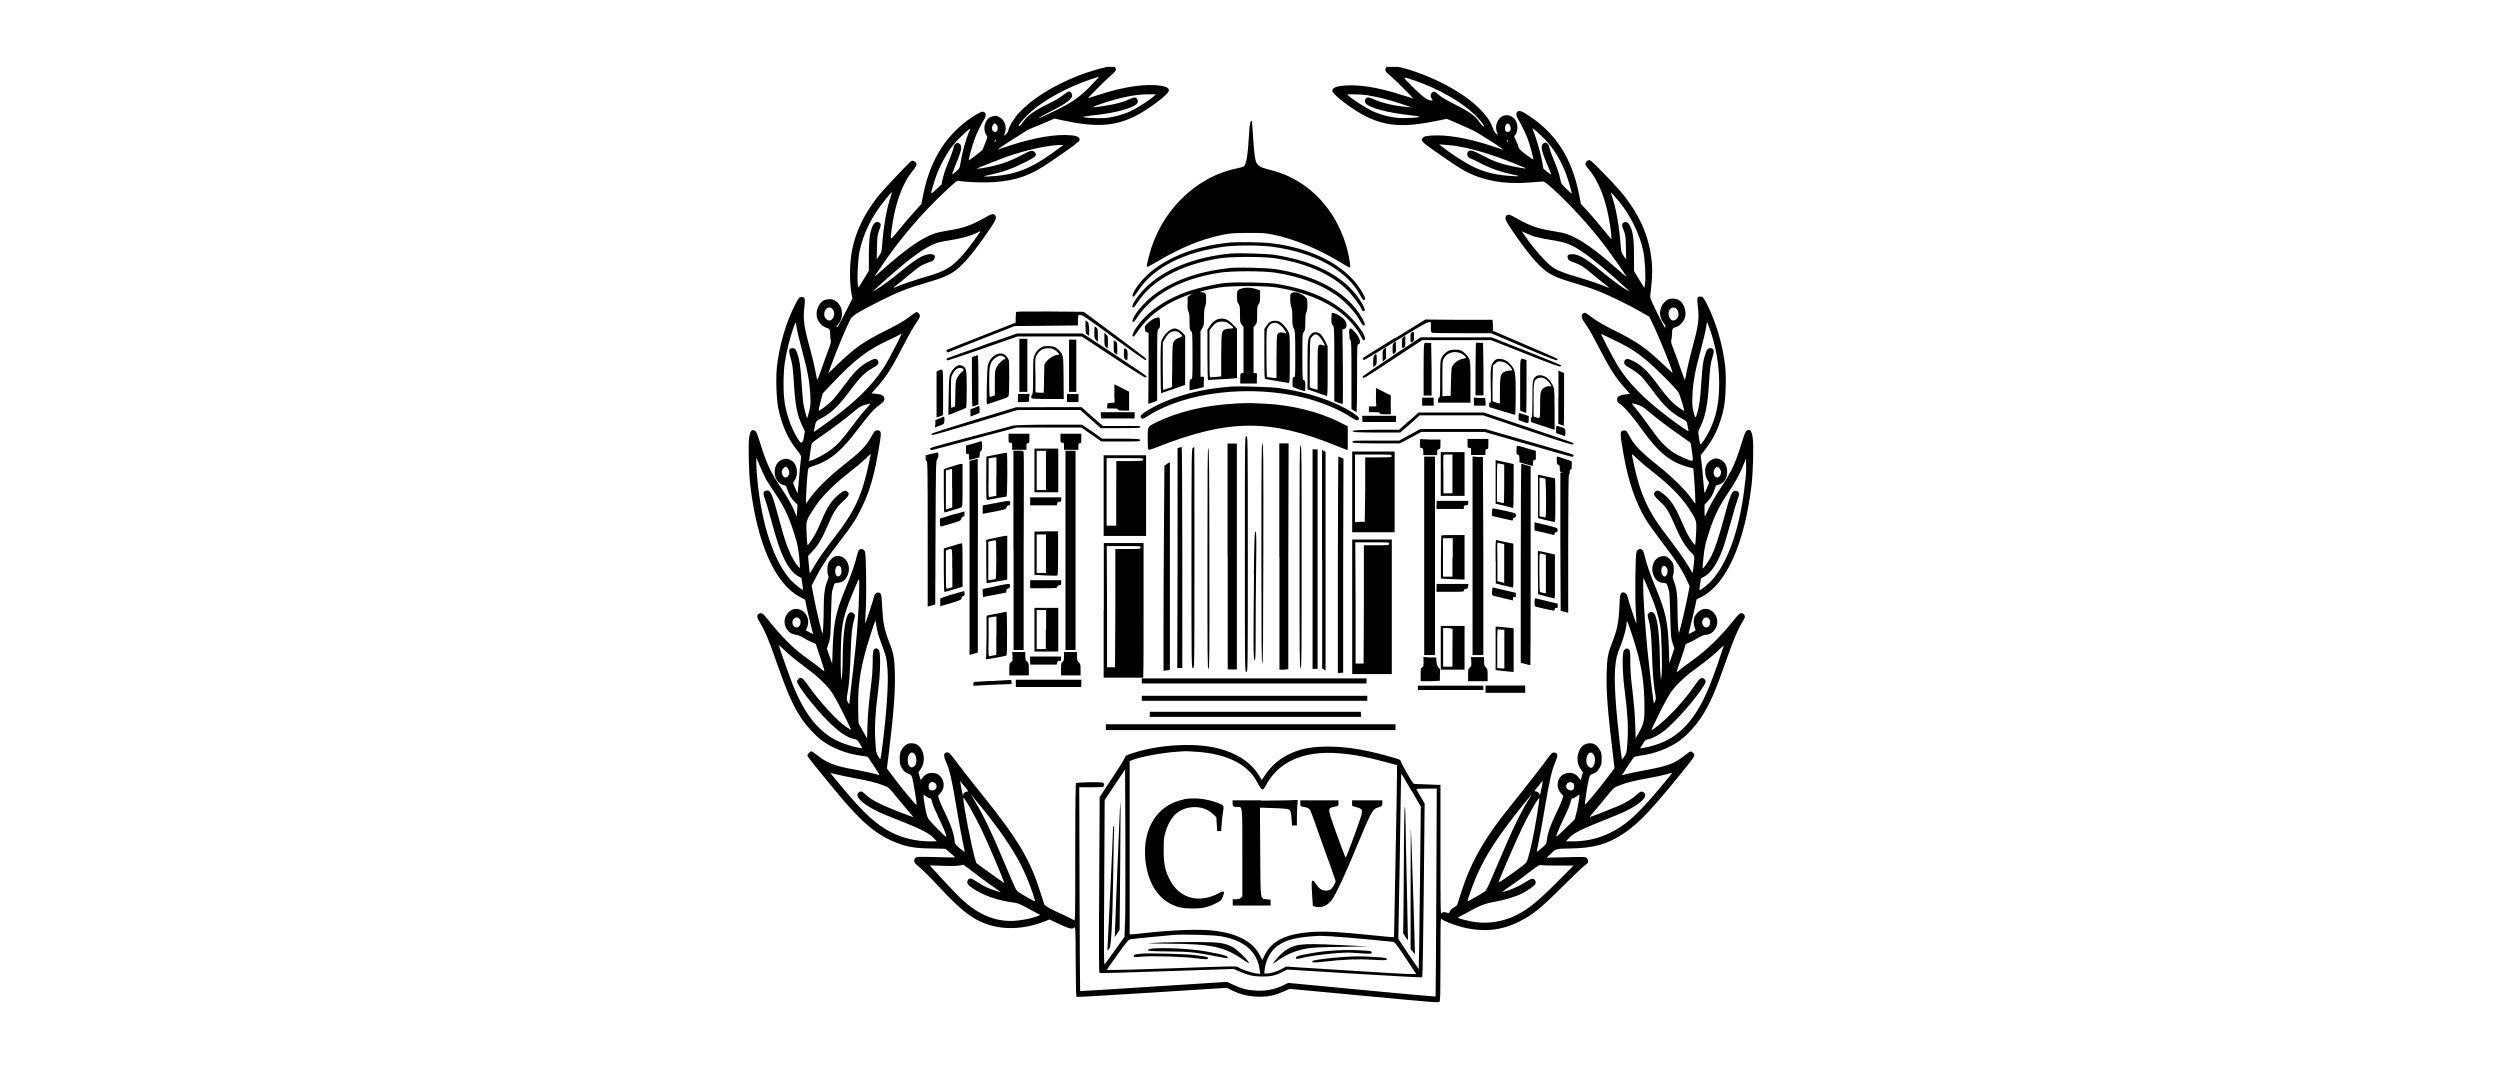 <svg width="187" height="80" viewBox="0 0 187 80" fill="none" xmlns="http://www.w3.org/2000/svg">
<g clip-path="url(#clip0_12989_84240)">
<path fill-rule="evenodd" clip-rule="evenodd" d="M82.719 5.033C82.32 5.1 81.303 5.411 80.75 5.622C78.837 6.366 77.222 7.366 76.249 8.411C75.839 8.844 75.496 9.422 75.419 9.766C75.397 9.866 75.32 9.989 75.231 10.055L75.076 10.166L75.154 9.977C75.342 9.511 75.154 8.966 74.744 8.755C74.534 8.644 74.468 8.633 74.291 8.689C73.992 8.766 73.849 8.889 73.727 9.144C73.572 9.477 73.616 9.922 73.815 10.155C73.882 10.222 73.86 10.3 73.705 10.677C73.605 10.911 73.517 11.133 73.517 11.166C73.517 11.233 72.499 12.022 72.466 11.989C72.433 11.955 72.743 10.811 72.897 10.4C73.063 9.944 73.417 9.244 73.594 8.966C73.815 8.644 73.76 8.355 73.484 8.355C73.417 8.355 73.196 8.455 72.997 8.577C70.885 9.889 69.613 11.811 69.06 14.544L68.916 15.266L68.363 15.877C68.053 16.211 67.544 16.811 67.235 17.2C66.87 17.655 66.649 17.889 66.638 17.833C66.604 17.7 66.737 16.755 66.881 16.055C67.146 14.755 67.633 13.577 68.186 12.889C68.518 12.466 68.584 12.344 68.54 12.211C68.496 12.088 68.274 11.977 68.164 12.044C67.998 12.144 65.974 14.3 65.642 14.722C64.658 16 64.049 17.244 63.762 18.577C63.541 19.611 63.519 21.044 63.707 22.044L63.762 22.322L63.187 23.455C62.844 24.144 62.601 24.555 62.59 24.488C62.579 24.433 62.612 24.333 62.678 24.266C63.176 23.722 63.043 22.788 62.413 22.455C62.203 22.344 61.838 22.355 61.605 22.477C61.218 22.689 60.986 23.3 61.119 23.777C61.207 24.1 61.517 24.433 61.804 24.511C62.059 24.577 62.092 24.633 62.103 25.1C62.103 25.266 62.125 25.444 62.147 25.5C62.169 25.566 62.114 25.788 61.97 26.155C61.849 26.455 61.616 27.111 61.45 27.6C61.285 28.088 61.13 28.455 61.119 28.411C61.108 28.366 61.041 28.044 60.975 27.689C60.908 27.333 60.765 26.7 60.643 26.277C60.134 24.444 60.057 23.9 60.167 22.955C60.245 22.3 60.212 22.2 59.924 22.222C59.78 22.233 59.736 22.288 59.504 22.733C58.796 24.077 58.276 25.877 58.11 27.488C58.022 28.355 58.077 29.866 58.221 30.566C58.475 31.777 58.929 32.811 59.581 33.622C59.814 33.911 59.935 34.122 59.924 34.177C59.902 34.255 59.791 35.422 59.703 36.489C59.681 36.722 59.659 36.9 59.648 36.889C59.637 36.877 59.559 36.7 59.471 36.489L59.316 36.122L59.449 35.911C59.747 35.466 59.626 34.722 59.227 34.466C58.951 34.3 58.785 34.277 58.509 34.377C57.69 34.688 57.79 36.111 58.641 36.288C58.73 36.311 58.807 36.344 58.807 36.377C58.807 36.411 58.885 36.611 58.973 36.833C59.095 37.111 59.216 37.322 59.404 37.5L59.659 37.755L59.626 38.2L59.592 38.644L59.471 38.355C59.239 37.777 58.962 37.288 58.398 36.444C57.602 35.244 57.336 34.677 56.85 33.111C56.639 32.422 56.573 32.277 56.452 32.211C56.219 32.077 56.097 32.255 56.031 32.788C55.965 33.344 56.009 35.344 56.12 36.288C56.628 40.633 57.978 43.677 59.825 44.644L60.223 44.855L60.322 45.344C60.378 45.611 60.51 46.2 60.621 46.633L60.82 47.433L60.555 47.3C60.411 47.222 60.289 47.155 60.289 47.144C60.289 47.133 60.333 47.033 60.378 46.911C60.577 46.433 60.378 45.855 59.924 45.633C59.117 45.233 58.332 46.277 58.851 47.055C59.028 47.322 59.227 47.444 59.515 47.477C59.681 47.5 59.88 47.577 60.046 47.677C60.19 47.777 60.477 47.922 60.665 48.011L61.019 48.166L61.373 49.222C61.627 49.989 61.705 50.255 61.639 50.2C61.583 50.166 61.362 49.989 61.152 49.822C60.931 49.655 60.499 49.333 60.19 49.111C59.283 48.455 58.398 47.555 57.369 46.255C57.115 45.933 57.027 45.866 56.905 45.866C56.75 45.866 56.639 45.989 56.639 46.155C56.639 46.2 56.761 46.433 56.905 46.677C57.248 47.244 57.546 47.977 58.11 49.6C58.873 51.777 59.305 52.766 59.935 53.722C60.311 54.288 60.931 54.966 61.417 55.344C62.191 55.944 63.353 56.4 64.448 56.533C64.691 56.566 64.89 56.6 64.901 56.6C64.901 56.6 65.122 56.933 65.377 57.311C65.631 57.7 65.819 58 65.775 57.977C65.609 57.911 64.459 57.655 63.762 57.533C62.446 57.3 61.816 57.044 61.108 56.477C60.92 56.322 60.732 56.2 60.687 56.2C60.599 56.2 60.4 56.4 60.4 56.489C60.4 56.611 60.444 56.666 62.501 59.166C64.37 61.444 65.509 62.411 66.958 63C67.799 63.344 68.44 63.455 69.668 63.466L70.719 63.489L71.084 63.8C71.283 63.966 71.448 64.122 71.448 64.133C71.448 64.144 70.807 64.133 70.022 64.111C68.695 64.077 68.584 64.077 68.484 64.166C68.341 64.3 68.352 64.5 68.518 64.644C69.071 65.122 69.38 65.422 70.144 66.233C71.725 67.933 72.521 68.588 73.484 69C74.866 69.588 76.492 69.555 78.106 68.933L78.505 68.777L79.19 69.1C79.987 69.477 80.186 69.522 80.341 69.388C80.44 69.288 80.451 69.322 80.462 71.911C80.462 73.344 80.495 74.544 80.518 74.566C80.54 74.588 83.083 74.444 86.169 74.244L91.776 73.888L92.075 74.044C92.783 74.4 93.457 74.555 94.232 74.555C94.895 74.555 95.36 74.455 96.012 74.166L96.466 73.966L102.04 74.489C107.238 74.977 107.625 75.011 107.68 74.922C107.736 74.855 107.747 74.122 107.747 71.744C107.747 68.722 107.747 68.655 107.846 68.755C107.979 68.888 108.72 69.177 109.35 69.344C110.921 69.744 112.27 69.622 113.642 68.933C114.626 68.444 115.234 67.955 116.816 66.377C117.59 65.611 118.331 64.9 118.464 64.8C118.596 64.7 118.729 64.588 118.751 64.555C118.829 64.455 118.796 64.277 118.685 64.177C118.585 64.088 118.464 64.088 117.137 64.122L115.688 64.155L115.953 63.9C116.418 63.466 116.34 63.489 117.502 63.466C119.249 63.433 120.266 63.144 121.516 62.3C122.655 61.533 123.728 60.366 126.294 57.166C126.781 56.555 126.825 56.444 126.604 56.277C126.471 56.166 126.416 56.188 126.051 56.477C125.266 57.111 124.768 57.3 123.009 57.622C122.501 57.711 121.925 57.833 121.715 57.889C121.505 57.944 121.328 57.989 121.328 57.977C121.328 57.966 121.505 57.688 121.726 57.355C121.959 57.022 122.169 56.711 122.191 56.666C122.224 56.611 122.39 56.566 122.689 56.522C123.783 56.389 124.945 55.933 125.73 55.333C126.228 54.955 126.847 54.266 127.234 53.688C127.887 52.688 128.285 51.788 129.092 49.477C129.667 47.855 129.944 47.177 130.276 46.622C130.408 46.411 130.519 46.2 130.519 46.155C130.519 45.989 130.408 45.866 130.253 45.866C130.121 45.866 130.021 45.966 129.568 46.533C128.705 47.611 127.665 48.622 126.692 49.322C126.228 49.655 125.763 50 125.653 50.1C125.542 50.2 125.442 50.277 125.42 50.255C125.409 50.244 125.487 50 125.586 49.722C125.686 49.444 125.852 48.977 125.94 48.688L126.095 48.166L126.349 48.066C126.493 48.011 126.781 47.855 127.002 47.722C127.223 47.589 127.466 47.489 127.555 47.489C127.898 47.489 128.196 47.277 128.362 46.922C128.683 46.222 128.097 45.4 127.389 45.566C127.168 45.611 126.858 45.9 126.759 46.122C126.659 46.355 126.67 46.688 126.759 46.933C126.803 47.044 126.836 47.133 126.836 47.144C126.836 47.155 126.714 47.222 126.559 47.3C126.316 47.422 126.294 47.433 126.316 47.344C126.394 47.077 126.67 45.933 126.781 45.422L126.902 44.844L127.301 44.633C129.147 43.666 130.497 40.633 131.017 36.277C131.127 35.333 131.182 33.333 131.105 32.777C131.039 32.244 130.906 32.066 130.685 32.2C130.563 32.266 130.508 32.4 130.287 33.1C129.811 34.655 129.546 35.222 128.749 36.433C128.241 37.188 127.82 37.944 127.588 38.522C127.511 38.7 127.511 38.688 127.5 38.233V37.755L127.743 37.489C127.931 37.3 128.064 37.1 128.174 36.811C128.263 36.589 128.34 36.377 128.34 36.355C128.34 36.333 128.418 36.288 128.506 36.266C128.948 36.177 129.225 35.755 129.192 35.222C129.159 34.766 128.982 34.489 128.639 34.355C128.429 34.277 128.362 34.266 128.185 34.322C127.931 34.4 127.665 34.666 127.588 34.911C127.5 35.2 127.555 35.644 127.71 35.889L127.842 36.1L127.699 36.466C127.621 36.666 127.533 36.855 127.522 36.866C127.489 36.9 127.444 36.555 127.4 35.9C127.378 35.611 127.334 35.089 127.289 34.722L127.212 34.055L127.577 33.589C128.218 32.777 128.683 31.744 128.937 30.533C129.081 29.833 129.136 28.322 129.048 27.455C128.882 25.844 128.351 24.044 127.654 22.7C127.422 22.266 127.378 22.211 127.234 22.189C126.947 22.155 126.913 22.255 127.002 22.922C127.112 23.866 127.046 24.366 126.548 26.177C126.416 26.655 126.261 27.322 126.195 27.644C126.128 27.977 126.073 28.3 126.051 28.377C126.029 28.477 125.951 28.288 125.741 27.666C125.586 27.2 125.343 26.544 125.21 26.2C125.011 25.711 124.978 25.555 125.011 25.444C125.033 25.377 125.055 25.189 125.066 25.033C125.066 24.6 125.1 24.533 125.354 24.466C125.642 24.389 125.951 24.055 126.04 23.733C126.172 23.255 125.94 22.633 125.553 22.433C125.332 22.311 124.956 22.3 124.746 22.411C124.359 22.611 124.104 23.166 124.182 23.6C124.226 23.822 124.381 24.144 124.491 24.233C124.58 24.3 124.613 24.511 124.536 24.5C124.513 24.5 124.248 24 123.949 23.389C123.419 22.3 123.407 22.277 123.452 22.022C123.474 21.877 123.518 21.433 123.551 21.044C123.717 19.077 123.208 17.177 122.069 15.455C121.527 14.644 121.129 14.166 119.957 12.966C119.116 12.1 118.939 11.944 118.84 11.977C118.696 12.022 118.585 12.155 118.585 12.277C118.585 12.322 118.674 12.477 118.796 12.611C119.614 13.566 120.178 15.044 120.454 16.988C120.499 17.288 120.532 17.622 120.532 17.722V17.911L120.355 17.689C119.802 17 119.061 16.122 118.685 15.722L118.254 15.255L118.11 14.522C117.546 11.711 116.296 9.844 114.084 8.477C113.785 8.289 113.597 8.255 113.487 8.366C113.387 8.466 113.409 8.689 113.531 8.877C113.708 9.133 114.106 9.955 114.261 10.355C114.416 10.755 114.726 11.9 114.692 11.933C114.681 11.944 114.438 11.777 114.15 11.566C113.796 11.3 113.62 11.133 113.597 11.033C113.575 10.955 113.498 10.733 113.409 10.544L113.255 10.2L113.365 10.055C113.432 9.966 113.487 9.789 113.498 9.611C113.586 8.644 112.447 8.233 112.027 9.066C111.883 9.344 111.872 9.644 111.983 9.911L112.06 10.1L111.905 9.989C111.817 9.922 111.728 9.789 111.684 9.644C111.341 8.477 109.815 7.144 107.603 6.077C106.342 5.477 104.938 5.011 104.163 4.933C103.787 4.9 103.776 4.9 103.688 5.044C103.555 5.244 103.61 5.355 103.998 5.666C104.329 5.944 105.756 7.366 105.701 7.366C105.679 7.366 105.336 7.255 104.915 7.122C102.991 6.489 101.365 6.255 100.204 6.444C99.817 6.511 99.662 6.611 99.662 6.8C99.662 7.066 101.244 8.266 102.25 8.744C103.71 9.444 105.026 9.533 107.293 9.077L108.222 8.889L109.074 9.255C109.538 9.455 110.036 9.677 110.169 9.744C110.711 10.022 112.646 11.266 112.436 11.2C112.392 11.188 112.016 11.066 111.596 10.922C109.749 10.311 108.178 10.055 107.017 10.144C106.652 10.177 106.519 10.211 106.442 10.289C106.243 10.489 106.331 10.6 107.127 11.166C108.698 12.266 109.306 12.666 109.804 12.911C111.109 13.544 112.558 13.789 114.349 13.655C114.858 13.622 115.334 13.588 115.411 13.577C115.522 13.577 115.721 13.722 116.318 14.277C117.502 15.366 118.884 16.877 119.968 18.288C120.388 18.833 121.549 20.477 121.66 20.689C121.693 20.744 121.395 20.511 121.019 20.166C119.293 18.633 118.165 17.844 117.214 17.511C117.037 17.444 116.572 17.344 116.185 17.288C115.057 17.111 114.471 16.911 113.487 16.355C113 16.077 112.879 16.033 112.768 16.077C112.668 16.111 112.624 16.166 112.613 16.3C112.602 16.444 112.679 16.6 113.122 17.255C114.195 18.833 114.969 19.766 115.621 20.266C116.075 20.611 116.628 20.844 117.701 21.155C118.231 21.311 118.995 21.555 119.393 21.711C120.2 22.011 121.848 22.811 122.766 23.344L123.363 23.689L123.618 24.211C124.06 25.1 125.111 27.711 125.111 27.889C125.111 27.911 124.812 27.633 124.447 27.288C123.098 26.011 122.467 25.566 120.742 24.711C119.968 24.322 119.492 24.044 119.127 23.777C118.851 23.566 118.596 23.389 118.574 23.389C118.552 23.389 118.475 23.411 118.419 23.444C118.254 23.533 118.287 23.8 118.497 24.088C118.796 24.5 119.094 25.022 119.592 25.988C120.399 27.555 120.831 28.233 121.56 29.055L121.925 29.466L121.616 29.5C121.439 29.511 121.229 29.566 121.129 29.622C120.985 29.7 120.963 29.744 120.963 29.889C120.963 30.033 120.996 30.1 121.107 30.166C121.483 30.411 122.047 31.055 122.755 32.044C124.093 33.911 124.967 34.611 126.438 34.977L126.659 35.033L126.692 35.4C126.748 35.977 126.836 37.655 126.814 37.677C126.814 37.677 126.67 37.522 126.526 37.3C126.128 36.7 124.978 35.577 123.994 34.811C122.965 34 122.29 33.333 122.025 32.866C121.649 32.188 121.66 32.2 121.494 32.2C121.162 32.2 121.151 32.333 121.417 33.855C121.782 35.989 122.335 37.611 123.175 38.966C123.341 39.233 123.85 39.933 124.292 40.522C125.376 41.933 125.852 42.666 126.239 43.533L126.383 43.844L126.25 44.533C126.128 45.211 125.686 47.077 125.597 47.322C125.542 47.477 125.476 46.522 125.476 45.422C125.476 44.5 125.409 43.989 125.221 43.511C125.111 43.233 125.1 43.144 125.144 43.033C125.221 42.855 125.221 42.344 125.133 42.133C125.089 42.033 124.967 41.877 124.856 41.777C124.701 41.633 124.613 41.6 124.425 41.6C123.783 41.6 123.396 42.366 123.695 43.055C123.839 43.4 124.049 43.566 124.403 43.6C124.657 43.622 124.668 43.633 124.746 43.877C124.79 44.011 124.834 44.188 124.856 44.266C124.878 44.344 124.912 45.144 124.934 46.066C124.978 47.611 124.989 47.755 125.111 48.111L125.243 48.489L125.055 49.055L124.867 49.622L124.834 48.611C124.768 46.533 124.591 45.733 123.839 43.944C123.441 42.989 123.131 42.1 123.009 41.533C122.976 41.366 122.899 41.177 122.843 41.133C122.711 41.011 122.489 41.077 122.412 41.266C122.324 41.489 122.29 44.555 122.357 45.677C122.39 46.2 122.412 46.633 122.401 46.644C122.379 46.666 121.726 44.688 121.726 44.577C121.726 44.466 121.549 44.311 121.417 44.311C121.207 44.311 121.162 44.444 121.129 45.389C121.085 46.5 120.963 47.122 120.62 47.977C120.266 48.877 120.211 49.188 120.178 50.355C120.134 51.711 120.266 53.344 120.676 56.7L120.764 57.466L120.189 58.222C119.581 59.033 118.585 60.222 118.552 60.188C118.519 60.155 118.751 58.633 118.84 58.288C118.917 58 118.95 57.944 119.094 57.9C119.393 57.788 119.492 57.711 119.647 57.444C119.78 57.222 119.802 57.133 119.802 56.744C119.802 56.355 119.78 56.277 119.636 56.044C119.426 55.711 119.183 55.566 118.851 55.6C118.53 55.633 118.309 55.788 118.154 56.1C117.922 56.589 117.944 57.111 118.231 57.522L118.408 57.777L118.32 58.066L118.231 58.355L118.11 58.188C117.922 57.933 117.69 57.811 117.38 57.811C116.595 57.811 116.219 58.755 116.772 59.344L116.937 59.522L116.849 59.822C116.794 59.989 116.595 60.433 116.407 60.822C116.008 61.622 115.765 62.311 115.71 62.8C115.677 63.133 115.666 63.133 115.323 63.433C115.124 63.6 114.958 63.722 114.947 63.722C114.947 63.722 115.002 63.377 115.09 62.977C115.179 62.577 115.389 61.433 115.555 60.422C115.887 58.433 116.086 57.577 116.329 57.022C116.561 56.5 116.539 56.288 116.219 56.288C116.097 56.288 115.986 56.4 115.511 57.066C115.201 57.489 114.427 58.477 113.808 59.255C113.177 60.033 112.458 60.955 112.193 61.3C110.799 63.144 109.926 64.777 109.328 66.655C109.174 67.133 109.03 67.588 109.008 67.655C108.985 67.722 108.864 67.822 108.742 67.888C108.598 67.966 108.499 68.066 108.455 68.166C108.41 68.288 108.366 68.322 108.289 68.288C108.012 68.2 107.946 68.2 107.846 68.3C107.747 68.4 107.747 68.322 107.747 63.555V58.711L106.785 58.677C106.254 58.655 105.789 58.644 105.756 58.633C105.679 58.633 104.772 57.044 104.772 56.922C104.772 56.855 104.661 56.8 104.407 56.722C102.339 56.111 100.812 55.844 99.364 55.844C98.003 55.844 97.129 56.033 96.256 56.5C95.537 56.889 95.039 57.355 94.575 58.055L94.387 58.344L94.188 58.022C93.579 57.033 92.551 56.344 91.113 55.977C89.421 55.544 86.788 55.677 84.798 56.311C84.245 56.489 84.189 56.511 84.156 56.644C84.134 56.722 83.703 57.433 83.183 58.211L82.254 59.622L82.221 66.177C82.188 71.1 82.199 72.744 82.243 72.777C82.276 72.8 84.543 72.744 87.286 72.644L92.274 72.477L92.716 72.666C93.402 72.966 93.789 73.044 94.431 73.044C95.061 73.044 95.426 72.966 95.957 72.689L96.278 72.522L101.31 72.833C104.385 73.022 106.364 73.122 106.386 73.1C106.409 73.077 106.464 70.133 106.497 66.577L106.563 60.1L106.254 59.577C106.088 59.288 105.944 59.044 105.944 59.022C105.944 59 106.287 58.989 106.707 58.989H107.47L107.437 66.755C107.415 71.022 107.393 74.533 107.382 74.544C107.382 74.555 104.893 74.333 101.863 74.044L96.366 73.522L95.968 73.711C95.316 74.011 94.729 74.133 93.999 74.1C93.314 74.066 92.904 73.966 92.208 73.644L91.787 73.444L89.509 73.588C82.232 74.055 80.816 74.144 80.794 74.133C80.783 74.133 80.761 70.689 80.75 66.5L80.728 58.889H81.568C82.033 58.889 82.442 58.877 82.497 58.855C82.608 58.811 82.608 58.589 82.497 58.544C82.331 58.477 80.562 58.511 80.495 58.577C80.451 58.622 80.429 59.855 80.429 63.777C80.429 68.666 80.429 68.911 80.329 68.833C80.274 68.788 79.954 68.622 79.611 68.466C78.538 67.977 78.151 67.766 78.106 67.633C78.084 67.566 77.941 67.122 77.786 66.644C77.023 64.233 76.105 62.711 73.307 59.244C72.676 58.466 71.913 57.477 71.592 57.055C71.106 56.4 70.995 56.277 70.885 56.277C70.575 56.277 70.542 56.477 70.774 57.011C71.028 57.566 71.227 58.433 71.548 60.422C71.714 61.422 71.924 62.566 72.013 62.966C72.101 63.366 72.167 63.7 72.156 63.722C72.145 63.733 71.979 63.611 71.78 63.444C71.438 63.144 71.426 63.144 71.393 62.8C71.338 62.311 71.095 61.622 70.697 60.822C70.508 60.433 70.309 59.989 70.254 59.822L70.166 59.522L70.332 59.344C70.873 58.755 70.497 57.811 69.723 57.811C69.413 57.811 69.181 57.933 68.993 58.188L68.872 58.355L68.783 58.066L68.695 57.777L68.872 57.522C69.148 57.1 69.181 56.577 68.949 56.1C68.805 55.788 68.573 55.622 68.252 55.6C67.921 55.566 67.677 55.711 67.467 56.044C67.323 56.277 67.301 56.355 67.301 56.744C67.301 57.133 67.323 57.222 67.456 57.444C67.611 57.7 67.71 57.788 68.009 57.9C68.131 57.944 68.186 58.011 68.241 58.2C68.319 58.466 68.595 60.144 68.562 60.211C68.54 60.277 67.489 59.011 66.848 58.155L66.339 57.477L66.438 56.711C66.826 53.589 66.98 51.711 66.936 50.366C66.903 49.2 66.848 48.889 66.494 47.989C66.162 47.144 66.04 46.522 65.985 45.4C65.941 44.444 65.908 44.322 65.686 44.322C65.554 44.322 65.388 44.477 65.388 44.589C65.388 44.688 64.735 46.666 64.713 46.644C64.713 46.644 64.713 46.2 64.757 45.677C64.824 44.544 64.79 41.477 64.702 41.266C64.625 41.077 64.403 41.011 64.271 41.133C64.215 41.177 64.138 41.366 64.105 41.533C63.983 42.1 63.673 42.989 63.275 43.944C62.523 45.744 62.346 46.544 62.28 48.633L62.247 49.655L62.048 49.089L61.849 48.522L61.981 48.122C62.114 47.744 62.125 47.622 62.158 46.055C62.18 45.144 62.214 44.333 62.236 44.255C62.258 44.177 62.302 44.011 62.346 43.866C62.424 43.622 62.424 43.611 62.689 43.589C63.032 43.555 63.242 43.389 63.397 43.044C63.696 42.355 63.309 41.589 62.667 41.589C62.479 41.589 62.391 41.622 62.236 41.766C62.125 41.866 62.004 42.022 61.959 42.122C61.871 42.333 61.86 42.844 61.948 43.022C61.992 43.133 61.981 43.222 61.871 43.5C61.683 43.966 61.616 44.489 61.616 45.411C61.616 46.244 61.561 47.433 61.528 47.389C61.473 47.333 61.108 45.866 60.92 44.889L60.709 43.811L61.041 43.166C61.462 42.344 61.849 41.755 62.811 40.5C63.762 39.266 64.016 38.877 64.459 37.966C64.868 37.133 65.122 36.4 65.377 35.366C65.576 34.577 65.885 32.777 65.885 32.477C65.885 32.266 65.786 32.166 65.576 32.188C65.454 32.2 65.388 32.277 65.211 32.6C64.779 33.389 64.459 33.722 62.855 34.989C61.926 35.733 61.041 36.611 60.599 37.244C60.444 37.477 60.3 37.655 60.289 37.633C60.256 37.6 60.378 35.489 60.433 35.188C60.466 34.989 60.477 34.977 60.842 34.855C62.081 34.455 62.932 33.755 64.149 32.133C64.968 31.044 65.321 30.644 65.775 30.3C66.107 30.044 66.151 29.988 66.151 29.833C66.151 29.611 65.952 29.488 65.498 29.455L65.189 29.422L65.554 29.011C66.284 28.189 66.715 27.511 67.522 25.944C68.02 24.977 68.319 24.466 68.617 24.033C68.717 23.889 68.805 23.711 68.805 23.633C68.805 23.488 68.672 23.344 68.54 23.344C68.507 23.344 68.241 23.522 67.976 23.733C67.611 24.011 67.18 24.266 66.372 24.666C64.558 25.566 63.906 26.033 62.457 27.444L61.959 27.922L62.191 27.277C62.634 26.055 63.364 24.333 63.651 23.822C63.784 23.588 64.348 23.255 65.852 22.5C67.18 21.833 67.931 21.544 69.347 21.133C70.475 20.811 71.028 20.566 71.482 20.222C72.134 19.722 72.908 18.788 73.981 17.211C74.424 16.566 74.501 16.411 74.49 16.255C74.479 16.122 74.435 16.066 74.335 16.033C74.225 15.989 74.103 16.033 73.616 16.311C72.621 16.866 72.046 17.066 70.918 17.244C70.531 17.3 70.088 17.4 69.922 17.455C68.938 17.8 67.788 18.6 66.04 20.155C65.675 20.488 65.388 20.722 65.421 20.677C65.443 20.633 65.609 20.377 65.797 20.111C67.18 18.022 68.905 15.989 70.763 14.255C71.504 13.566 71.581 13.5 71.736 13.533C72.278 13.633 73.683 13.677 74.379 13.622C76.061 13.489 77.089 13.122 78.516 12.144C80.241 10.966 80.728 10.6 80.75 10.489C80.783 10.277 80.595 10.155 80.13 10.122C78.991 10.011 77.355 10.289 75.496 10.9C75.076 11.033 74.7 11.155 74.656 11.177C74.534 11.222 75.32 10.688 76.061 10.233C76.425 10 76.768 9.789 76.812 9.755C76.857 9.722 77.111 9.6 77.377 9.5C77.642 9.389 78.084 9.211 78.372 9.089L78.881 8.866L79.367 8.977C81.911 9.533 83.305 9.466 84.842 8.722C85.837 8.244 87.43 7.044 87.43 6.777C87.43 6.589 87.275 6.489 86.888 6.422C85.727 6.233 84.046 6.477 82.165 7.1C81.767 7.233 81.424 7.344 81.402 7.344C81.336 7.344 82.741 5.944 83.094 5.644C83.471 5.333 83.537 5.222 83.404 5.033C83.327 4.922 83.282 4.9 83.061 4.911C82.918 4.911 82.741 4.933 82.674 4.944L82.719 5.033ZM81.557 6.455C80.717 7.3 80.119 7.711 78.881 8.3C77.874 8.789 77.664 8.877 77.731 8.8C77.764 8.766 78.206 8.533 78.715 8.266C79.766 7.733 80.197 7.4 80.197 7.133C80.197 6.977 80.064 6.833 79.942 6.833C79.909 6.833 79.732 6.955 79.533 7.111C79.334 7.266 78.881 7.544 78.46 7.744C77.343 8.289 76.879 8.622 76.525 9.122C76.37 9.355 76.193 9.5 76.193 9.4C76.193 9.3 76.735 8.689 77.133 8.344C78.173 7.433 79.821 6.544 81.524 5.955C81.867 5.844 82.165 5.744 82.199 5.744C82.232 5.744 81.933 6.055 81.557 6.444V6.455ZM105.789 6.011C107.603 6.644 109.295 7.6 110.324 8.589C110.611 8.866 111.009 9.344 111.009 9.433C111.009 9.533 110.799 9.333 110.633 9.089C110.357 8.677 109.87 8.333 108.831 7.811C108.222 7.511 107.802 7.255 107.625 7.1C107.481 6.966 107.327 6.855 107.282 6.855C107.039 6.855 106.928 7.2 107.105 7.4C107.194 7.5 107.194 7.511 107.017 7.511C106.774 7.511 106.309 7.155 105.535 6.366C104.871 5.689 104.86 5.7 105.789 6.022V6.011ZM86.269 7.233C85.948 7.522 85.052 8.089 84.576 8.311C83.979 8.589 83.227 8.789 82.597 8.833C82.055 8.866 81.037 8.811 81.037 8.744C81.037 8.722 81.336 8.677 81.701 8.633C83.094 8.489 84.167 8.244 84.776 7.944C85.074 7.789 85.163 7.655 85.085 7.466C85.008 7.255 84.853 7.244 84.477 7.422C84.046 7.633 83.46 7.789 82.608 7.922C81.557 8.089 81.513 8.055 82.398 7.755C83.824 7.277 84.886 7.066 85.871 7.055H86.468L86.28 7.222L86.269 7.233ZM102.361 7.144C103.113 7.255 103.909 7.466 104.816 7.766L105.601 8.033L105.236 8C104.385 7.933 103.422 7.722 102.792 7.444C102.438 7.289 102.327 7.266 102.239 7.311C102.095 7.389 102.051 7.555 102.128 7.689C102.316 8.044 103.743 8.433 105.513 8.622C105.878 8.655 106.176 8.711 106.176 8.733C106.176 8.8 105.17 8.855 104.639 8.822C103.998 8.777 103.223 8.577 102.637 8.3C102.151 8.066 101.056 7.366 100.879 7.166L100.779 7.055H101.31C101.609 7.055 102.084 7.089 102.383 7.133L102.361 7.144ZM93.469 9.422C93.447 9.644 93.424 10.088 93.402 10.411C93.336 11.622 93.225 12.266 93.059 12.422C93.015 12.466 92.783 12.544 92.54 12.588C89.388 13.233 86.766 15.855 85.937 19.177C85.76 19.866 85.749 19.955 85.837 19.955C85.871 19.955 86.191 19.777 86.556 19.566C88.326 18.522 89.808 17.911 91.378 17.577C92.02 17.444 92.163 17.433 93.336 17.422C94.442 17.422 94.674 17.433 95.205 17.544C96.831 17.877 98.678 18.644 100.392 19.7C100.669 19.866 100.912 20.011 100.945 20.011C101.022 20.011 101 19.744 100.89 19.166C100.348 16.5 98.733 14.322 96.499 13.244C95.968 12.989 95.559 12.844 94.851 12.666C94.309 12.533 94.088 12.4 93.977 12.166C93.867 11.933 93.8 11.355 93.723 10.144C93.69 9.611 93.657 9.133 93.645 9.1C93.59 8.922 93.524 9.066 93.491 9.422H93.469ZM74.545 9.322C74.656 9.433 74.656 9.744 74.545 9.833C74.479 9.889 74.435 9.889 74.335 9.833C74.236 9.789 74.202 9.733 74.202 9.589C74.202 9.411 74.313 9.233 74.413 9.233C74.435 9.233 74.501 9.266 74.545 9.322ZM112.912 9.322C112.912 9.322 113 9.489 113 9.6C113 9.744 112.967 9.8 112.867 9.844C112.691 9.922 112.569 9.822 112.569 9.589C112.569 9.422 112.679 9.233 112.779 9.233C112.801 9.233 112.867 9.266 112.912 9.322ZM72.488 9.855C72.212 10.5 71.935 11.544 71.814 12.377C71.791 12.555 71.725 12.644 71.515 12.833C71.371 12.966 71.238 13.055 71.216 13.044C71.205 13.033 71.316 12.733 71.46 12.377C71.935 11.266 72.001 10.9 71.758 10.744C71.636 10.666 71.614 10.666 71.493 10.744C71.404 10.8 71.349 10.9 71.327 11.033C71.294 11.222 71.139 11.666 70.752 12.588C70.641 12.866 70.431 13.633 70.431 13.789C70.431 13.789 70.243 13.977 70.022 14.177C69.557 14.6 69.568 14.644 69.878 13.611C70.21 12.489 70.885 11.266 71.57 10.533C71.869 10.211 72.555 9.589 72.577 9.611C72.577 9.611 72.543 9.744 72.488 9.877V9.855ZM115.212 10.077C116.086 10.9 116.672 11.789 117.137 13C117.302 13.444 117.601 14.455 117.568 14.489C117.568 14.489 117.38 14.333 117.17 14.133C116.794 13.777 116.783 13.755 116.705 13.389C116.628 13 116.528 12.7 116.141 11.755C116.02 11.455 115.909 11.122 115.887 11.011C115.865 10.877 115.809 10.777 115.721 10.722C115.599 10.644 115.577 10.644 115.455 10.722C115.212 10.877 115.279 11.255 115.754 12.355C115.898 12.7 116.02 13.011 116.02 13.044C116.02 13.077 115.887 12.989 115.732 12.855L115.444 12.611L115.323 11.933C115.223 11.377 114.858 10.166 114.637 9.644C114.582 9.522 114.748 9.644 115.201 10.077H115.212ZM74.501 10.544C74.501 10.544 74.446 10.6 74.413 10.6C74.379 10.6 74.368 10.577 74.39 10.544C74.413 10.511 74.446 10.489 74.479 10.489C74.512 10.489 74.523 10.511 74.501 10.544ZM112.812 10.544C112.812 10.544 112.812 10.6 112.79 10.6C112.768 10.6 112.724 10.577 112.702 10.544C112.679 10.511 112.702 10.489 112.724 10.489C112.746 10.489 112.79 10.511 112.812 10.544ZM79.4 10.944C77.421 12.466 76.182 13.022 74.446 13.166C73.472 13.244 73.351 13.211 74.092 13.066C74.954 12.889 75.651 12.644 76.569 12.188C77.52 11.722 77.62 11.611 77.377 11.366C77.222 11.211 77.056 11.255 76.381 11.622C75.651 12.011 74.999 12.255 74.258 12.422C73.616 12.566 73.03 12.655 73.074 12.611C73.119 12.566 74.468 12.033 75.253 11.744C76.691 11.233 78.328 10.866 79.29 10.844H79.555L79.4 10.955V10.944ZM109.096 10.955C110.235 11.144 111.695 11.588 113.288 12.233C113.741 12.411 114.117 12.577 114.139 12.588C114.184 12.633 113.597 12.544 112.956 12.4C112.171 12.222 111.64 12.033 110.943 11.655C110.257 11.289 110.036 11.211 109.892 11.289C109.738 11.366 109.704 11.544 109.804 11.7C109.848 11.777 109.915 11.833 109.948 11.833C109.981 11.833 110.324 11.989 110.7 12.188C111.518 12.611 112.259 12.866 113.111 13.044C113.852 13.188 113.73 13.222 112.757 13.144C111.706 13.055 110.932 12.844 110.069 12.411C109.483 12.111 108.421 11.422 107.802 10.922L107.647 10.8L108.134 10.833C108.399 10.855 108.842 10.9 109.107 10.944L109.096 10.955ZM66.56 14.911C66.295 15.766 66.073 17.055 65.985 18.333C65.952 18.822 65.93 18.877 65.764 19.122L65.576 19.389L65.598 18.488C65.62 17.655 65.631 17.566 65.764 17.222C65.93 16.822 65.908 16.677 65.686 16.611C65.509 16.555 65.332 16.711 65.211 17.055C65.045 17.522 64.99 18.011 64.99 19.2V20.255L64.603 20.889L64.215 21.522L64.171 21.3C64.094 20.911 64.171 19.389 64.293 18.8C64.58 17.444 65.222 16.144 66.206 14.955C66.383 14.733 66.571 14.511 66.615 14.455C66.66 14.4 66.704 14.366 66.715 14.377C66.715 14.377 66.66 14.622 66.571 14.9L66.56 14.911ZM121.118 15.088C122.003 16.177 122.644 17.522 122.921 18.8C123.042 19.4 123.12 20.788 123.042 21.255L122.998 21.544L122.611 20.911L122.224 20.277V19.155C122.224 17.966 122.158 17.411 121.959 16.966C121.837 16.689 121.682 16.566 121.516 16.622C121.306 16.689 121.284 16.844 121.45 17.233C121.583 17.566 121.605 17.666 121.616 18.5L121.638 19.4L121.45 19.144C121.284 18.911 121.262 18.844 121.229 18.377C121.129 17.022 120.897 15.666 120.631 14.855C120.554 14.633 120.499 14.433 120.499 14.411C120.499 14.366 120.797 14.7 121.129 15.1L121.118 15.088ZM73.307 17.355C73.174 17.566 72.521 18.466 72.223 18.822C71.327 19.911 70.785 20.266 69.38 20.666C68.529 20.911 67.279 21.333 67.014 21.466C66.77 21.588 66.792 21.522 67.047 21.333C67.18 21.244 67.589 20.911 67.954 20.6C68.761 19.922 68.927 19.822 69.447 19.633C69.778 19.522 69.856 19.466 69.9 19.344C69.989 19.111 69.889 19.011 69.568 19.011C69.126 19.011 68.54 19.355 67.578 20.144C66.759 20.822 65.908 21.455 65.487 21.689L65.277 21.811L65.443 21.655C67.887 19.4 69.215 18.422 70.21 18.133C70.376 18.088 70.829 18 71.216 17.944C71.924 17.833 72.709 17.611 73.096 17.4C73.34 17.266 73.34 17.266 73.284 17.355H73.307ZM114.914 17.722C115.124 17.788 115.61 17.889 115.986 17.944C117.103 18.111 117.479 18.255 118.353 18.833C119.105 19.333 120.421 20.422 121.682 21.6L121.903 21.811L121.693 21.7C121.317 21.488 120.432 20.833 119.603 20.144C118.641 19.344 118.055 19.011 117.612 19.011C117.291 19.011 117.192 19.111 117.28 19.344C117.325 19.466 117.413 19.522 117.734 19.633C118.254 19.822 118.419 19.922 119.227 20.6C119.603 20.911 120.012 21.244 120.134 21.333C120.388 21.522 120.41 21.588 120.167 21.466C119.913 21.333 118.652 20.911 117.8 20.666C117.358 20.544 116.783 20.333 116.539 20.222C116.152 20.033 115.997 19.922 115.511 19.422C115.024 18.933 114.305 18.033 113.929 17.444L113.83 17.3L114.173 17.455C114.361 17.544 114.681 17.666 114.891 17.733L114.914 17.722ZM91.987 18.144C89.244 18.411 86.899 19.4 85.561 20.822C84.942 21.477 84.543 22.189 84.787 22.189C84.82 22.189 84.986 21.988 85.141 21.744C86.269 20.022 88.525 18.866 91.555 18.455C92.462 18.333 94.198 18.333 95.139 18.455C98.302 18.866 100.757 20.222 101.741 22.077C101.929 22.433 101.996 22.5 102.084 22.411C102.162 22.333 102.062 22.111 101.741 21.611C100.58 19.811 98.092 18.544 95.061 18.189C94.409 18.111 92.562 18.088 91.987 18.144ZM92.141 18.955C89.388 19.211 87.065 20.133 85.671 21.533C84.997 22.222 84.51 23 84.776 23C84.82 23 84.953 22.833 85.085 22.633C86.147 20.966 88.359 19.777 91.234 19.322C92.097 19.177 94.541 19.189 95.415 19.322C96.709 19.533 97.804 19.855 98.755 20.311C99.585 20.711 100.182 21.122 100.735 21.655C101.155 22.066 101.774 22.889 101.863 23.166C101.907 23.3 102.04 23.311 102.084 23.2C102.106 23.155 102.029 22.955 101.918 22.766C100.868 20.855 98.567 19.566 95.371 19.066C94.829 18.977 92.683 18.911 92.141 18.966V18.955ZM91.876 20.066C89.255 20.344 87.032 21.255 85.671 22.622C84.986 23.311 84.51 24.088 84.787 24.088C84.831 24.088 84.953 23.933 85.063 23.744C85.174 23.555 85.483 23.177 85.749 22.9C86.965 21.633 88.823 20.777 91.223 20.4C92.108 20.255 94.541 20.255 95.426 20.4C97.24 20.689 98.755 21.244 99.95 22.077C100.602 22.533 101.365 23.333 101.675 23.911C101.907 24.344 102.018 24.444 102.084 24.277C102.128 24.166 101.786 23.566 101.41 23.088C100.237 21.6 98.114 20.555 95.415 20.133C94.751 20.033 92.551 19.977 91.854 20.055L91.876 20.066ZM91.743 21.155C90.98 21.233 89.741 21.511 89.022 21.744C87.187 22.355 85.771 23.333 84.953 24.566C84.72 24.922 84.643 25.177 84.787 25.177C84.82 25.177 84.975 24.988 85.129 24.755C85.804 23.722 86.999 22.811 88.403 22.244C89.155 21.944 89.266 21.922 89.022 22.077L88.835 22.211V22.689C88.812 23.055 88.835 23.2 88.89 23.3C88.956 23.4 88.978 23.577 88.978 24.044C88.978 24.588 88.989 24.677 89.089 24.766C89.188 24.866 89.2 24.933 89.2 26.6C89.2 28.266 89.2 28.333 89.089 28.366C88.989 28.389 88.978 28.444 88.978 28.8V29.2L89.155 29.166C89.255 29.144 89.487 29.088 89.686 29.044L90.04 28.955V28.566C90.073 28.177 90.073 28.177 89.93 28.177H89.797V26.477V24.777L89.93 24.555C90.051 24.355 90.062 24.277 90.062 23.711C90.062 23.266 90.084 23.044 90.14 22.944C90.184 22.855 90.217 22.644 90.217 22.389C90.217 21.911 90.184 21.866 89.808 21.855C89.531 21.855 90.394 21.633 91.223 21.5C92.086 21.366 94.63 21.366 95.493 21.5C97.472 21.822 99.065 22.444 100.259 23.366C100.912 23.866 101.531 24.611 101.819 25.2C101.885 25.344 101.974 25.455 102.018 25.455C102.35 25.455 101.786 24.488 100.989 23.689C99.74 22.444 97.937 21.633 95.481 21.233C94.84 21.133 92.495 21.077 91.776 21.166L91.743 21.155ZM92.949 21.555C92.551 21.666 92.528 21.711 92.528 22.177C92.528 22.511 92.551 22.622 92.639 22.733C92.728 22.844 92.75 22.955 92.75 23.488C92.75 24.055 92.75 24.122 92.882 24.277L93.015 24.455V27.889L92.894 27.911C92.783 27.922 92.772 27.955 92.772 28.311V28.689H94.01V28.3C94.044 27.911 94.044 27.911 93.9 27.911H93.767V24.477L93.9 24.311C94.022 24.155 94.033 24.111 94.033 23.522C94.033 22.977 94.044 22.877 94.143 22.755C94.232 22.644 94.254 22.533 94.254 22.166V21.722L93.999 21.633C93.635 21.511 93.247 21.477 92.949 21.566V21.555ZM96.632 21.911C96.521 21.955 96.51 22 96.51 22.389C96.51 22.655 96.543 22.866 96.588 22.966C96.643 23.077 96.665 23.3 96.665 23.744C96.665 24.255 96.687 24.4 96.775 24.577C96.875 24.777 96.886 24.9 96.886 26.511C96.886 28.122 96.886 28.233 96.787 28.211C96.709 28.2 96.687 28.244 96.676 28.544C96.676 28.733 96.676 28.922 96.709 28.944C96.753 28.988 97.494 29.255 97.594 29.255C97.616 29.255 97.638 29.088 97.638 28.877C97.638 28.555 97.627 28.488 97.528 28.444C97.428 28.389 97.417 28.333 97.417 26.677C97.417 25.022 97.417 24.966 97.528 24.833C97.616 24.711 97.638 24.611 97.638 24.077C97.638 23.622 97.66 23.433 97.716 23.355C97.771 23.277 97.793 23.111 97.793 22.811C97.793 22.4 97.793 22.355 97.649 22.222C97.472 22.044 97.063 21.855 96.886 21.855C96.809 21.855 96.698 21.877 96.632 21.911ZM62.291 23.144C62.424 23.311 62.435 23.544 62.324 23.755C62.191 24.011 61.981 24.044 61.782 23.844C61.517 23.577 61.683 23 62.026 23C62.125 23 62.214 23.044 62.291 23.144ZM125.442 23.144C125.597 23.344 125.597 23.677 125.42 23.844C125.221 24.044 125.011 24.011 124.878 23.755C124.701 23.411 124.878 23 125.177 23C125.277 23 125.365 23.044 125.442 23.144ZM76.005 23.333C76.005 23.333 75.972 23.566 75.972 23.766V24.133L75.209 24.433C72.068 25.666 70.829 26.155 70.807 26.177C70.752 26.233 70.851 26.377 70.918 26.355C70.951 26.344 72.09 25.889 73.439 25.355L75.895 24.389L78.261 24.366L80.628 24.344V23.955L80.661 23.566H80.838C80.982 23.566 81.413 23.866 83.305 25.255C84.566 26.189 85.627 26.933 85.671 26.933C85.716 26.933 85.76 26.889 85.76 26.866C85.76 26.833 84.72 26.033 83.415 25.066L81.059 23.322L78.549 23.3C76.591 23.288 76.027 23.3 75.994 23.344L76.005 23.333ZM99.618 23.422C99.618 23.422 99.585 23.633 99.585 23.844C99.585 24.166 99.607 24.255 99.695 24.333C99.795 24.433 99.806 24.5 99.806 27.222V30.011L100.093 30.122C100.248 30.177 100.403 30.222 100.425 30.2C100.458 30.177 100.458 29.022 100.447 27.411L100.414 24.644L100.536 24.611C100.768 24.555 100.79 24.189 100.569 23.922C100.359 23.666 99.728 23.322 99.629 23.422H99.618ZM86.39 23.8C86.269 23.844 86.036 23.988 85.893 24.133C85.638 24.366 85.616 24.4 85.638 24.6C85.649 24.777 85.683 24.822 85.782 24.855L85.915 24.889V27.544L85.893 30.2L86.025 30.166C86.092 30.144 86.246 30.1 86.357 30.055L86.556 29.966V27.333C86.556 24.755 86.556 24.7 86.667 24.6C86.766 24.511 86.777 24.444 86.766 24.122C86.766 23.911 86.722 23.733 86.7 23.733C86.667 23.733 86.545 23.755 86.424 23.8H86.39ZM91.113 23.866C90.892 23.933 90.648 24.144 90.471 24.411L90.317 24.655V26.555C90.317 27.6 90.339 28.444 90.361 28.433C90.383 28.422 90.737 28.389 91.157 28.377C91.577 28.355 92.053 28.333 92.219 28.311L92.528 28.277V24.588L92.219 24.266C91.832 23.866 91.522 23.755 91.124 23.877L91.113 23.866ZM104.34 25.277C103.091 26.055 102.029 26.711 101.985 26.755C101.896 26.833 101.929 26.922 102.04 26.922C102.084 26.922 103.146 26.288 104.407 25.511C106.099 24.466 106.74 24.1 106.862 24.1H107.028V24.477C107.028 24.766 107.05 24.855 107.116 24.889C107.161 24.911 108.178 24.922 109.362 24.922H111.529L113.973 25.966C115.831 26.755 116.429 26.988 116.473 26.944C116.517 26.9 116.517 26.866 116.484 26.833C116.451 26.8 115.356 26.322 114.051 25.766L111.673 24.744V24.333L111.64 23.922H109.129L106.619 23.9L104.34 25.311V25.277ZM81.203 24.455C81.203 24.922 81.203 24.955 81.336 25.033L81.469 25.122V24.622C81.436 24.177 81.424 24.111 81.314 24.044L81.192 23.966V24.455H81.203ZM95.006 24.066C94.939 24.111 94.807 24.255 94.729 24.377L94.575 24.6V26.466C94.575 28.2 94.575 28.333 94.674 28.355C94.729 28.366 95.105 28.433 95.526 28.5C95.946 28.566 96.322 28.633 96.377 28.644C96.466 28.666 96.477 28.555 96.477 26.844C96.477 25.133 96.477 25 96.366 24.8C96.222 24.522 95.913 24.166 95.714 24.066C95.515 23.966 95.183 23.966 95.028 24.066H95.006ZM91.732 24.088C91.887 24.144 92.252 24.466 92.252 24.533C92.252 24.555 92.141 24.577 92.009 24.577C91.876 24.577 91.71 24.6 91.644 24.633C91.367 24.755 91.367 24.811 91.345 26.544V28.155L91.002 28.189C90.825 28.211 90.626 28.222 90.571 28.222C90.471 28.222 90.471 28.144 90.471 26.466V24.711L90.637 24.488C90.726 24.366 90.881 24.211 90.969 24.155C91.157 24.044 91.511 24.011 91.721 24.1L91.732 24.088ZM59.592 24.522C59.626 24.755 59.814 25.533 60.002 26.233C60.411 27.733 60.566 28.588 60.61 29.566C60.643 30.189 60.632 30.344 60.522 30.777C60.455 31.055 60.389 31.277 60.378 31.277C60.344 31.277 60.145 30.533 60.09 30.177C60.057 29.977 60.002 29.277 59.957 28.611C59.88 27.422 59.803 26.9 59.637 26.433C59.526 26.111 59.46 26.044 59.272 26.044C59.017 26.044 58.973 26.233 59.106 26.666C59.261 27.144 59.316 27.533 59.382 28.655C59.482 30.333 59.626 31.044 60.013 31.855L60.201 32.255L60.134 32.677C60.068 33.122 59.95 33.222 59.78 32.977C59.283 32.255 58.896 31.244 58.708 30.211C58.575 29.477 58.575 27.944 58.708 27.088C58.818 26.344 59.095 25.233 59.327 24.577C59.426 24.311 59.504 24.1 59.515 24.1C59.526 24.1 59.559 24.3 59.592 24.533V24.522ZM127.876 24.566C128.351 25.9 128.594 27.266 128.594 28.689C128.594 30.133 128.373 31.189 127.865 32.222C127.577 32.8 127.223 33.311 127.179 33.222C127.157 33.188 127.112 32.955 127.079 32.711C127.013 32.277 127.013 32.266 127.157 31.988C127.555 31.189 127.732 30.322 127.831 28.689C127.898 27.544 127.953 27.144 128.108 26.666C128.252 26.233 128.196 26.044 127.942 26.044C127.743 26.044 127.688 26.111 127.555 26.5C127.389 26.966 127.345 27.333 127.256 28.622C127.168 29.955 127.112 30.366 126.947 30.911C126.825 31.344 126.803 31.322 126.659 30.733C126.582 30.4 126.571 30.2 126.593 29.588C126.637 28.588 126.792 27.744 127.201 26.233C127.389 25.533 127.577 24.766 127.61 24.522C127.643 24.288 127.677 24.088 127.688 24.088C127.699 24.088 127.776 24.3 127.876 24.566ZM95.68 24.255C95.858 24.366 96.057 24.6 96.178 24.833C96.234 24.944 96.234 24.944 96.046 24.9C95.791 24.822 95.603 24.877 95.537 25.044C95.504 25.122 95.481 25.866 95.481 26.733V28.288L95.15 28.255C94.962 28.233 94.796 28.2 94.774 28.189C94.751 28.177 94.729 27.377 94.729 26.422C94.729 24.744 94.729 24.666 94.84 24.488C95.061 24.133 95.349 24.044 95.669 24.255H95.68ZM81.856 24.866C81.856 25.277 81.867 25.333 81.989 25.444L82.121 25.577V25.088C82.121 24.677 82.099 24.577 82.022 24.511C81.966 24.466 81.911 24.422 81.889 24.422C81.867 24.422 81.856 24.622 81.856 24.877V24.866ZM87.529 24.689C87.297 24.8 87.021 25.144 86.888 25.466C86.822 25.622 86.811 26.011 86.811 27.533C86.811 28.566 86.833 29.411 86.855 29.411C86.877 29.411 87.286 29.266 87.773 29.1L88.647 28.788V25.111L88.47 24.911C88.293 24.711 88.038 24.566 87.85 24.566C87.795 24.566 87.651 24.611 87.529 24.677V24.689ZM100.934 24.977C100.934 25.266 100.956 25.4 101.011 25.444C101.078 25.5 101.089 25.866 101.089 28.055V30.6L101.266 30.711C101.365 30.777 101.465 30.822 101.476 30.822C101.487 30.822 101.509 29.689 101.509 28.3C101.509 25.822 101.509 25.777 101.62 25.744C101.852 25.677 101.697 25.2 101.299 24.788C100.978 24.455 100.912 24.477 100.912 24.966L100.934 24.977ZM88.259 24.933C88.348 25.011 88.425 25.1 88.425 25.133C88.425 25.166 88.315 25.233 88.171 25.277C87.983 25.344 87.894 25.411 87.806 25.544C87.706 25.722 87.695 25.844 87.684 27.344L87.662 28.955L87.386 29.044C87.231 29.1 87.076 29.155 87.043 29.166C86.987 29.189 86.977 28.811 86.977 27.411V25.622L87.131 25.344C87.364 24.944 87.574 24.777 87.861 24.777C88.038 24.777 88.138 24.811 88.259 24.922V24.933ZM105.601 24.855C105.524 24.9 105.502 24.988 105.502 25.266C105.502 25.644 105.502 25.644 105.668 25.566C105.756 25.522 105.767 25.455 105.767 25.155C105.767 24.788 105.756 24.766 105.59 24.866L105.601 24.855ZM98.092 24.977C97.815 25.288 97.804 25.311 97.804 27.288V29.122L98.479 29.355C98.855 29.488 99.186 29.6 99.231 29.622C99.297 29.644 99.308 29.355 99.308 27.777V25.9L99.12 25.511C99.021 25.3 98.855 25.066 98.766 24.988C98.556 24.811 98.246 24.8 98.092 24.977ZM82.608 25.377C82.608 25.788 82.63 25.889 82.707 25.955C82.763 26 82.818 26.044 82.84 26.044C82.862 26.044 82.873 25.844 82.873 25.588C82.873 25.177 82.862 25.122 82.741 25.011L82.608 24.889V25.377ZM67.002 25.866C66.361 27.1 66.184 27.422 65.72 28.044C64.79 29.3 63.496 30.466 61.439 31.922L60.875 32.311L60.908 32.1C61.008 31.544 61.041 31.488 61.329 31.344C62.158 30.922 62.733 30.377 63.64 29.144C64.337 28.211 64.702 27.844 65.255 27.544C65.653 27.333 65.775 27.177 65.675 26.988C65.576 26.8 65.421 26.8 65.067 26.988C64.359 27.344 63.928 27.766 63.098 28.9C62.8 29.311 62.413 29.788 62.236 29.966C61.937 30.277 61.273 30.766 61.229 30.722C61.218 30.711 61.285 30.411 61.373 30.066L61.539 29.433L62.169 28.766C63.884 26.944 64.846 26.189 66.483 25.433C66.848 25.266 67.202 25.088 67.268 25.044C67.323 25 67.401 24.966 67.423 24.966C67.445 24.966 67.257 25.377 67.002 25.877V25.866ZM73.506 25.855C72.101 26.344 70.918 26.766 70.873 26.788C70.774 26.844 70.774 26.933 70.873 26.955C70.918 26.955 72.123 26.566 73.539 26.066L76.116 25.166H78.516H80.916L83.238 26.7C84.51 27.544 85.605 28.233 85.66 28.233C85.716 28.233 85.771 28.211 85.771 28.166C85.771 28.122 84.698 27.389 83.382 26.522L80.993 24.944H78.538H76.083L73.528 25.833L73.506 25.855ZM120.09 25.122C120.266 25.211 120.709 25.433 121.085 25.611C121.903 26.011 122.39 26.322 123.109 26.911C123.673 27.366 125.31 28.988 125.531 29.322C125.653 29.488 126.029 30.733 125.962 30.733C125.951 30.733 125.785 30.633 125.608 30.511C125.133 30.189 124.713 29.733 124.093 28.9C123.264 27.766 122.832 27.344 122.125 26.988C121.76 26.8 121.616 26.811 121.516 26.988C121.428 27.155 121.527 27.333 121.804 27.466C122.147 27.644 122.666 28.022 122.877 28.266C122.987 28.389 123.319 28.822 123.629 29.233C124.458 30.366 125.055 30.922 125.874 31.344C126.062 31.433 126.161 31.533 126.183 31.611C126.272 32.022 126.316 32.222 126.294 32.244C126.261 32.277 125.509 31.755 124.735 31.166C122.943 29.811 121.748 28.588 120.952 27.266C120.698 26.855 119.725 24.977 119.758 24.977C119.769 24.977 119.924 25.044 120.101 25.133L120.09 25.122ZM98.7 25.189C98.844 25.333 99.098 25.766 99.098 25.844C99.098 25.855 99.01 25.844 98.899 25.811C98.556 25.711 98.556 25.733 98.556 27.555V29.155L98.412 29.122C98.335 29.111 98.202 29.066 98.114 29.033L97.97 28.977V27.244C97.97 26.266 97.992 25.444 98.025 25.366C98.103 25.166 98.28 25.011 98.423 25.011C98.49 25.011 98.623 25.088 98.711 25.189H98.7ZM104.982 25.211C104.871 25.288 104.86 25.344 104.86 25.677C104.86 26.066 104.882 26.1 105.037 25.977C105.115 25.911 105.126 25.833 105.115 25.511V25.122L104.982 25.211ZM104.186 26.622C103.024 27.389 102.04 28.055 101.985 28.111C101.885 28.2 101.885 28.211 101.974 28.244C102.073 28.277 102.04 28.3 104.639 26.588L106.375 25.444H111.54L114.106 26.455C116.031 27.222 116.683 27.455 116.727 27.411C116.772 27.366 116.772 27.333 116.727 27.3C116.694 27.277 115.533 26.8 114.128 26.244L111.573 25.233H108.919H106.265L104.163 26.622H104.186ZM76.249 27.322V29.311H76.846V25.344H76.249V27.333V27.322ZM79.965 27.355V29.311H80.507V25.4H79.965V27.355ZM83.305 25.9C83.305 26.322 83.305 26.366 83.437 26.444L83.57 26.533V26.077C83.57 25.644 83.57 25.611 83.437 25.533L83.305 25.444V25.9ZM104.285 25.644C104.174 25.722 104.163 25.777 104.163 26.111C104.163 26.5 104.186 26.533 104.34 26.411C104.418 26.344 104.44 26.266 104.418 25.944V25.555L104.285 25.644ZM106.519 25.788C106.497 25.889 106.486 26.777 106.486 27.777V29.588H107.083V27.622L107.05 25.655H106.807C106.563 25.622 106.552 25.622 106.519 25.8V25.788ZM110.401 25.644C110.401 25.644 110.368 26.555 110.368 27.633V29.577H110.965V27.611L110.932 25.644H110.689C110.556 25.622 110.423 25.633 110.401 25.644ZM77.985 25.944C77.719 26.055 77.531 26.244 77.41 26.511C77.288 26.777 77.277 26.833 77.277 28.111C77.277 29.211 77.266 29.444 77.2 29.511C77.155 29.555 77.133 29.644 77.133 29.711C77.155 29.833 77.166 29.833 78.361 29.844H79.566L79.555 28.288C79.544 26.788 79.533 26.711 79.423 26.477C79.356 26.333 79.201 26.166 79.069 26.066C78.881 25.933 78.781 25.9 78.483 25.889C78.284 25.889 78.062 25.889 77.996 25.933L77.985 25.944ZM103.533 26.1C103.422 26.189 103.411 26.244 103.422 26.622V27.044L103.566 26.944C103.677 26.855 103.688 26.8 103.677 26.422V26L103.533 26.1ZM78.77 26.111C78.925 26.166 79.224 26.422 79.224 26.5C79.224 26.522 79.168 26.544 79.102 26.544C78.87 26.544 78.438 26.811 78.272 27.044L78.118 27.266L78.096 28.322L78.073 29.377H77.764L77.454 29.344V28.2C77.432 27.566 77.432 26.955 77.454 26.822C77.487 26.555 77.742 26.233 77.996 26.122C78.195 26.033 78.56 26.022 78.759 26.1L78.77 26.111ZM84.068 26.433C84.068 26.744 84.09 26.833 84.167 26.889C84.322 27.011 84.344 26.977 84.344 26.577C84.344 26.266 84.322 26.177 84.245 26.122C84.09 26 84.068 26.033 84.068 26.433ZM108.344 26.244C108.112 26.366 107.946 26.533 107.824 26.766C107.736 26.944 107.725 27.1 107.725 28.355C107.725 29.611 107.714 29.744 107.647 29.744C107.592 29.744 107.57 29.8 107.57 29.933V30.122H109.992V28.588C109.992 27.222 109.981 27.033 109.892 26.833C109.782 26.6 109.472 26.288 109.251 26.2C109.041 26.122 108.521 26.144 108.344 26.244ZM109.218 26.4C109.417 26.477 109.66 26.677 109.66 26.755C109.66 26.777 109.561 26.811 109.439 26.833C109.151 26.877 108.897 27.033 108.709 27.288C108.565 27.477 108.565 27.488 108.532 28.544L108.51 29.611H108.2L107.891 29.644V28.322C107.891 27.055 107.891 26.988 108.012 26.788C108.233 26.389 108.775 26.222 109.229 26.411L109.218 26.4ZM74.446 26.555C74.169 26.711 73.948 27.033 73.882 27.389C73.826 27.666 73.771 30.244 73.826 30.244C73.838 30.244 74.202 30.122 74.634 29.977C75.375 29.733 75.419 29.711 75.452 29.555C75.496 29.344 75.507 27.2 75.463 26.977C75.441 26.877 75.353 26.722 75.253 26.622C75.043 26.4 74.778 26.377 74.446 26.555ZM102.803 26.577C102.737 26.655 102.715 26.777 102.715 27.066V27.455L102.847 27.366C102.969 27.288 102.98 27.244 102.98 26.877C102.98 26.455 102.947 26.411 102.803 26.577ZM72.897 26.633L72.698 26.722V28.566C72.698 29.588 72.72 30.411 72.743 30.411C72.765 30.411 72.875 30.377 72.986 30.333L73.185 30.255V28.411C73.185 27.389 73.163 26.566 73.141 26.566C73.119 26.566 73.008 26.611 72.897 26.655V26.633ZM75.032 26.655C75.176 26.722 75.264 26.866 75.154 26.866C75.021 26.866 74.678 27.211 74.545 27.466C74.424 27.722 74.413 27.777 74.413 28.655V29.577L74.247 29.633C74.158 29.666 74.059 29.689 74.037 29.689C74.014 29.689 73.992 29.2 73.992 28.611C73.992 27.422 74.037 27.189 74.302 26.9C74.446 26.744 74.7 26.6 74.833 26.6C74.866 26.6 74.954 26.622 75.032 26.655ZM113.708 28.755V30.711L113.918 30.8C114.04 30.844 114.15 30.889 114.161 30.889C114.173 30.889 114.184 30 114.184 28.911V26.933L114.018 26.877C113.686 26.766 113.708 26.644 113.708 28.766V28.755ZM111.761 27.022C111.507 27.277 111.474 27.522 111.507 28.889C111.54 29.988 111.529 30.122 111.452 30.122C111.385 30.122 111.374 30.166 111.385 30.288L111.408 30.455L112.348 30.744C112.867 30.9 113.31 31.033 113.332 31.022C113.354 31.022 113.376 30.333 113.376 29.511C113.376 27.833 113.343 27.677 113.011 27.288C112.768 27 112.469 26.844 112.16 26.844C111.961 26.844 111.883 26.877 111.761 27V27.022ZM112.702 27.189C112.856 27.3 113.111 27.6 113.111 27.689C113.111 27.7 113.022 27.722 112.912 27.722C112.801 27.722 112.624 27.766 112.525 27.811C112.237 27.966 112.193 28.144 112.193 29.233V30.189L112.06 30.155C111.983 30.133 111.861 30.1 111.784 30.066L111.64 30.011V28.677L111.673 27.344L111.861 27.177C112.016 27.033 112.071 27.011 112.281 27.044C112.414 27.055 112.602 27.122 112.702 27.2V27.189ZM71.67 27.333C71.46 27.411 71.283 27.6 71.139 27.855C70.995 28.133 70.995 28.144 70.962 29.577C70.94 30.366 70.94 31.033 70.94 31.033C70.962 31.055 72.212 30.555 72.267 30.5C72.289 30.477 72.311 29.855 72.311 29.111C72.311 27.733 72.289 27.577 72.079 27.411C71.979 27.333 71.758 27.288 71.659 27.322L71.67 27.333ZM72.046 27.6C72.101 27.677 72.09 27.7 71.946 27.822C71.847 27.9 71.703 28.077 71.626 28.211C71.482 28.455 71.482 28.488 71.46 29.433L71.438 30.4L71.305 30.455C71.227 30.488 71.161 30.511 71.15 30.511C71.139 30.511 71.128 30 71.128 29.366C71.128 28.311 71.128 28.2 71.238 28C71.393 27.689 71.592 27.522 71.802 27.522C71.902 27.522 72.013 27.555 72.046 27.611V27.6ZM70.232 27.711L70.055 27.788V31.222L70.177 31.189C70.243 31.166 70.354 31.133 70.42 31.1L70.542 31.055V29.344C70.542 27.477 70.564 27.566 70.232 27.711ZM116.561 29.722V31.7L116.761 31.777C116.871 31.822 116.96 31.855 116.971 31.855C116.982 31.855 116.993 30.966 116.993 29.877V27.9L116.783 27.811L116.573 27.722V29.7L116.561 29.722ZM114.902 28.144C114.637 28.333 114.626 28.455 114.626 29.877C114.626 30.733 114.604 31.211 114.571 31.211C114.537 31.211 114.515 31.288 114.515 31.389V31.566L115.279 31.822C115.699 31.966 116.097 32.089 116.163 32.111L116.285 32.144V30.689C116.285 29.866 116.263 29.144 116.23 29.033C116.141 28.722 115.854 28.322 115.61 28.189C115.356 28.044 115.068 28.033 114.891 28.144H114.902ZM115.522 28.3C115.688 28.389 115.92 28.633 116.008 28.8C116.064 28.9 116.053 28.911 115.909 28.889C115.688 28.855 115.389 29.022 115.29 29.233C115.223 29.377 115.201 29.611 115.201 30.344C115.201 31.355 115.201 31.333 114.88 31.211L114.714 31.155V29.9C114.714 28.555 114.737 28.455 114.991 28.311C115.157 28.222 115.334 28.222 115.511 28.311L115.522 28.3ZM83.349 29.444L83.371 30.122H83.205C83.117 30.122 83.017 30.144 82.984 30.144C82.951 30.144 82.906 30.155 82.873 30.166C82.84 30.166 82.818 30.255 82.818 30.366V30.555H83.227C83.548 30.555 83.636 30.566 83.636 30.633C83.636 30.7 83.714 30.711 84.046 30.711H84.455V29.3L83.913 29.022C83.614 28.877 83.371 28.744 83.36 28.744C83.349 28.744 83.36 29.055 83.36 29.422L83.349 29.444ZM92.141 28.911C92.042 28.922 91.688 28.955 91.356 28.988C89.244 29.2 87.131 29.866 85.694 30.788C85.34 31.011 85.251 31.133 85.351 31.255C85.439 31.366 85.483 31.355 85.904 31.088C88.746 29.3 93.524 28.755 97.572 29.755C98.822 30.066 100.16 30.622 101.022 31.189C101.432 31.455 101.586 31.5 101.642 31.355C101.686 31.233 101.553 31.1 101.111 30.822C99.74 29.966 97.804 29.322 95.636 29.022C95.05 28.944 92.573 28.866 92.13 28.922L92.141 28.911ZM102.914 29.722L102.947 30.4H102.394V30.833H102.803C103.124 30.833 103.212 30.844 103.212 30.911C103.212 30.977 103.29 30.988 103.621 30.988H104.031V29.577L103.489 29.3C103.19 29.155 102.936 29.022 102.925 29.022C102.914 29.022 102.925 29.333 102.925 29.7L102.914 29.722ZM76.138 29.777V30.077H76.558L76.978 30.044V29.755L77.012 29.466H76.149V29.766L76.138 29.777ZM79.81 29.777V30.077H80.672V29.477H79.81V29.777ZM106.375 30.044V30.344H107.238V29.744H106.375V30.044ZM110.257 30.044V30.344H111.12V30.055L111.087 29.766H110.667L110.246 29.733V30.033L110.257 30.044ZM92.44 30.189C90.195 30.288 88.027 30.811 86.39 31.644C85.837 31.922 85.848 31.9 85.848 32.777C85.848 33.188 85.859 33.566 85.893 33.611C85.937 33.666 86.047 33.644 86.523 33.455C91.898 31.333 94.973 31.311 99.961 33.344C100.403 33.522 100.768 33.666 100.79 33.666C100.812 33.666 100.823 33.266 100.812 32.777V31.889L100.149 31.555C98.689 30.811 96.532 30.277 94.652 30.2C94.298 30.189 93.845 30.166 93.657 30.155C93.469 30.155 92.916 30.155 92.44 30.177V30.189ZM64.813 30.544C64.625 30.744 64.16 31.311 63.795 31.811C62.955 32.922 62.7 33.211 62.191 33.611C61.816 33.911 60.986 34.366 60.665 34.444L60.522 34.477L60.588 33.966C60.632 33.688 60.676 33.377 60.687 33.288C60.709 33.133 60.809 33.055 61.406 32.644C62.335 32 63.231 31.322 63.839 30.811C64.249 30.466 64.415 30.355 64.68 30.288C64.857 30.233 65.034 30.189 65.078 30.189C65.122 30.189 65.001 30.355 64.813 30.555V30.544ZM122.489 30.277C122.777 30.355 122.921 30.444 123.352 30.811C123.972 31.333 124.856 32 125.785 32.644C126.161 32.911 126.471 33.133 126.471 33.155C126.471 33.177 126.504 33.422 126.548 33.711C126.648 34.344 126.648 34.477 126.559 34.466C126.371 34.466 125.52 34.077 125.166 33.844C124.58 33.455 124.148 32.989 123.419 31.966C122.854 31.177 122.489 30.7 122.136 30.288C122.003 30.144 122.036 30.144 122.478 30.266L122.489 30.277ZM72.919 30.488L72.588 30.622V31.155L72.897 31.044C73.063 30.977 73.229 30.911 73.251 30.889C73.273 30.866 73.284 30.733 73.273 30.6L73.251 30.355L72.919 30.488ZM72.853 31.422C71.117 31.955 69.69 32.411 69.679 32.444C69.668 32.477 69.69 32.522 69.734 32.544C69.778 32.555 71.227 32.144 72.964 31.622L76.116 30.666H80.805L81.568 31.344L82.331 32.022H83.813C85.096 32.022 85.295 32.022 85.295 31.944C85.295 31.855 85.373 31.855 83.703 31.866H82.508L82.331 31.722C82.232 31.644 81.867 31.322 81.524 31.011L80.894 30.455H78.449L76.005 30.466L72.853 31.422ZM82.353 31.066L82.376 31.3H84.853L84.875 31.066V30.833H83.614H82.342V31.066H82.353ZM105.38 31.488L104.65 32.144H102.914C101.41 32.166 101.177 32.188 101.177 32.255C101.177 32.322 101.421 32.344 102.958 32.355H104.739L105.468 31.722L106.198 31.066H108.565H110.932L114.261 32.188C116.705 33.011 117.612 33.288 117.656 33.244C117.701 33.2 117.701 33.166 117.656 33.133C117.623 33.1 116.108 32.577 114.294 31.966L110.987 30.855H106.11L105.38 31.511V31.488ZM113.597 31.155V31.422L113.896 31.533C114.327 31.7 114.349 31.689 114.349 31.389V31.122L114.029 31.011C113.852 30.944 113.686 30.9 113.653 30.9C113.62 30.9 113.586 31 113.586 31.166L113.597 31.155ZM101.907 31.333V31.566H104.407L104.429 31.333V31.1H103.168H101.896V31.333H101.907ZM70.265 31.3L69.966 31.422V31.7L69.933 31.977L70.221 31.866C70.376 31.8 70.542 31.744 70.575 31.722C70.652 31.689 70.674 31.155 70.597 31.166C70.575 31.166 70.42 31.233 70.265 31.3ZM75.817 31.822C75.718 31.855 74.346 32.222 72.776 32.633C69.358 33.544 69.557 33.489 69.579 33.6C69.591 33.655 69.635 33.677 69.701 33.666C69.756 33.666 71.216 33.266 72.93 32.811L76.061 31.977H80.882L81.635 32.5L82.387 33.022H83.847C85.207 33.022 85.306 33.022 85.295 32.922C85.273 32.833 85.163 32.822 83.858 32.811H82.442L81.69 32.277L80.938 31.766H78.472C77.067 31.766 75.917 31.8 75.817 31.833V31.822ZM116.396 32.122V32.389L116.694 32.5C116.86 32.566 117.015 32.611 117.048 32.611C117.081 32.611 117.092 32.489 117.092 32.344C117.092 32.077 117.092 32.066 116.893 31.988C116.783 31.944 116.628 31.889 116.539 31.877C116.396 31.844 116.396 31.855 116.396 32.122ZM105.446 32.522L104.661 32.955H102.903C101.255 32.955 101.144 32.955 101.166 33.055C101.188 33.144 101.321 33.155 102.947 33.166H104.716L105.513 32.744L106.309 32.311H111.054L114.261 33.233C116.02 33.744 117.513 34.166 117.568 34.166C117.634 34.177 117.678 34.155 117.69 34.089C117.712 33.977 118.021 34.089 114.029 32.933L111.087 32.089H108.665H106.243L105.457 32.522H105.446ZM75.441 32.788C75.441 33.1 75.441 33.111 75.574 33.111C75.707 33.111 75.707 33.133 75.707 33.377V33.644H76.779V33.4C76.779 33.188 76.79 33.155 76.89 33.155C76.99 33.155 77.001 33.122 77.001 32.8V32.444H75.441V32.766V32.788ZM79.323 32.788C79.323 33.1 79.323 33.111 79.456 33.111C79.588 33.111 79.588 33.133 79.588 33.377V33.644H80.661V33.4C80.661 33.188 80.672 33.155 80.772 33.155C80.871 33.155 80.882 33.122 80.882 32.8V32.444H79.323V32.766V32.788ZM93.115 41.444C93.115 50.222 93.115 50.255 93.225 50.255C93.336 50.255 93.336 50.222 93.336 41.444C93.336 32.666 93.336 32.633 93.225 32.633C93.115 32.633 93.115 32.666 93.115 41.444ZM106.209 33.166C106.209 33.466 106.209 33.489 106.331 33.511C106.431 33.522 106.453 33.566 106.464 33.788V34.044H107.503V33.833C107.503 33.655 107.526 33.622 107.625 33.6C107.736 33.589 107.747 33.555 107.747 33.233V32.877H106.984L106.221 32.844V33.166H106.209ZM109.771 33.177C109.771 33.489 109.771 33.5 109.903 33.5C110.036 33.5 110.036 33.522 110.036 33.766V34.033H111.109V33.811C111.109 33.633 111.131 33.589 111.22 33.589C111.319 33.589 111.33 33.555 111.33 33.211V32.833H109.771V33.155V33.177ZM73.119 33.089C72.986 33.133 72.731 33.2 72.566 33.244L72.256 33.333V33.655C72.256 33.944 72.256 33.977 72.367 33.944C72.466 33.922 72.477 33.944 72.477 34.166C72.477 34.3 72.499 34.422 72.521 34.411C72.543 34.411 72.72 34.366 72.908 34.311L73.262 34.211L73.284 33.977C73.284 33.844 73.329 33.733 73.384 33.722C73.439 33.7 73.461 33.6 73.461 33.344C73.461 33.155 73.439 33 73.417 33C73.395 33 73.262 33.033 73.13 33.077L73.119 33.089ZM91.832 41.622V50.066L92.186 50.077H92.517V41.633V33.177H91.821V41.622H91.832ZM94.353 41.422C94.353 47.989 94.364 49.666 94.42 49.644C94.475 49.622 94.486 47.922 94.497 41.4C94.508 34.111 94.497 33.177 94.431 33.177C94.364 33.177 94.353 34.122 94.353 41.422ZM95.703 41.633V50.089H96.034L96.366 50.055V41.611L96.388 33.166H95.692V41.622L95.703 41.633ZM97.207 41.655C97.207 49.011 97.207 49.977 97.284 49.977C97.362 49.977 97.362 49.022 97.362 41.655C97.362 34.288 97.362 33.333 97.284 33.333C97.207 33.333 97.207 34.288 97.207 41.655ZM113.432 33.655C113.432 33.933 113.443 33.989 113.542 34.011C113.631 34.044 113.653 34.089 113.653 34.311V34.577L113.962 34.666C114.128 34.711 114.338 34.777 114.427 34.8C114.659 34.877 114.67 34.866 114.67 34.633C114.67 34.455 114.692 34.411 114.781 34.411C114.88 34.411 114.891 34.377 114.88 34.066V33.722L114.294 33.555C113.343 33.266 113.443 33.266 113.443 33.633L113.432 33.655ZM88.215 33.489L88.082 33.522V41.744L88.06 49.966H88.436V41.7C88.436 37.155 88.414 33.433 88.392 33.433C88.37 33.433 88.293 33.455 88.215 33.477V33.489ZM89.222 33.5C89.133 33.555 89.122 34 89.122 41.766C89.122 49.944 89.122 49.977 89.233 49.977C89.343 49.977 89.343 49.944 89.343 41.711C89.343 37.166 89.343 33.444 89.332 33.444C89.332 33.444 89.277 33.466 89.222 33.5ZM90.317 41.766C90.317 49.089 90.317 50.033 90.394 50.033C90.471 50.033 90.471 49.089 90.46 41.788C90.46 35.244 90.438 33.533 90.383 33.522C90.328 33.5 90.317 35.177 90.317 41.766ZM77.377 35.188V36.822H79.157V33.555H77.377V35.188ZM98.18 41.822V50.033H98.556V33.611H98.18V41.822ZM98.899 41.833V50L99.032 50.077L99.153 50.155V33.788L99.021 33.722L98.888 33.655V41.822L98.899 41.833ZM75.817 41.166V48.622H76.569V41.288C76.591 37.255 76.591 33.9 76.569 33.833C76.547 33.722 76.525 33.711 76.182 33.711H75.806V41.166H75.817ZM78.239 35.188V36.655H77.543V33.722H78.239V35.188ZM79.699 41.166V48.622H80.451V33.722H79.699V41.177V41.166ZM101.144 36.788V39.811H104.318V33.777H101.144V36.8V36.788ZM69.657 33.944L69.237 34.055V34.266C69.237 34.422 69.259 34.477 69.314 34.477C69.38 34.477 69.391 35.122 69.391 39.922V45.366L69.535 45.333C69.613 45.311 69.745 45.277 69.823 45.255L69.956 45.222L69.978 39.822C70 34.766 70.011 34.422 70.099 34.355C70.21 34.266 70.232 33.833 70.121 33.844C70.088 33.844 69.867 33.9 69.635 33.955L69.657 33.944ZM74.523 34C74.125 34.089 73.793 34.155 73.782 34.155C73.782 34.155 73.771 34.889 73.771 35.788C73.771 37.322 73.771 37.422 73.871 37.4C73.981 37.366 75.198 37.144 75.286 37.144C75.353 37.144 75.375 33.9 75.308 33.866C75.286 33.855 74.943 33.911 74.545 34H74.523ZM107.769 35.455V37.089H109.55V33.822H107.769V35.455ZM65.012 34.566C64.481 37.066 63.95 38.233 62.357 40.277C61.583 41.277 61.307 41.666 60.908 42.344L60.577 42.9L60.544 42.644C60.522 42.5 60.499 42.211 60.477 41.989L60.444 41.589L60.687 41.333C61.207 40.777 61.462 40.366 61.959 39.2C62.368 38.255 62.568 37.944 63.065 37.489C63.496 37.1 63.563 36.955 63.397 36.788C63.253 36.644 63.109 36.688 62.755 36.977C62.214 37.411 61.882 37.911 61.473 38.889C61.34 39.211 61.152 39.622 61.052 39.811C60.864 40.188 60.466 40.777 60.411 40.777C60.389 40.777 60.356 40.4 60.333 39.922C60.289 38.922 60.278 38.966 60.942 37.944C61.462 37.144 62.346 36.255 63.486 35.366C63.95 35.011 64.503 34.544 64.724 34.322C64.945 34.111 65.133 33.933 65.133 33.944C65.133 33.944 65.089 34.222 65.012 34.555V34.566ZM123.728 35.377C124.845 36.244 125.752 37.166 126.25 37.922C126.936 38.955 126.913 38.911 126.869 39.889C126.847 40.355 126.814 40.744 126.792 40.755C126.736 40.788 126.36 40.233 126.15 39.811C126.062 39.622 125.874 39.211 125.73 38.889C125.31 37.9 124.945 37.355 124.425 36.944C124.093 36.677 123.938 36.644 123.806 36.777C123.64 36.944 123.706 37.089 124.126 37.477C124.635 37.933 124.823 38.244 125.232 39.188C125.719 40.333 126.095 40.944 126.571 41.4C126.759 41.577 126.77 41.666 126.67 42.411L126.604 42.866L126.25 42.277C125.918 41.733 125.498 41.144 124.436 39.744C123.264 38.211 122.678 36.889 122.235 34.822C122.158 34.466 122.08 34.111 122.069 34.033C122.047 33.933 122.125 33.989 122.456 34.311C122.689 34.533 123.253 35.011 123.717 35.366L123.728 35.377ZM104.108 34.1C104.108 34.2 104.075 34.211 103.113 34.211H102.117V36.622L102.084 39.033H101.719L101.354 39.066V34H102.726C104.064 34 104.097 34 104.097 34.111L104.108 34.1ZM108.643 35.455V36.9H107.968V35.511C107.946 34.744 107.957 34.089 107.968 34.055C107.99 34 108.09 33.989 108.322 34H108.643V35.455ZM82.553 37.066V40.089H85.727V34.055H82.553V37.077V37.066ZM100.104 34.188C100.104 34.188 100.071 37.855 100.071 42.288V50.355L100.27 50.333L100.469 50.311V42.311L100.492 34.311L100.304 34.222C100.204 34.177 100.104 34.144 100.093 34.166L100.104 34.188ZM106.53 41.577V49H107.338V34.155H106.53V41.577ZM110.147 41.577V49H110.954V41.589L110.921 34.177H110.534L110.147 34.144V41.566V41.577ZM116.451 34.444C116.451 34.688 116.473 34.744 116.561 34.766C116.65 34.788 116.672 34.844 116.672 35.044C116.672 35.266 116.694 35.3 116.816 35.344C116.926 35.389 116.937 35.4 116.838 35.377L116.716 35.355V40.522L116.738 45.688L116.871 45.722C116.949 45.744 117.07 45.777 117.159 45.8L117.302 45.833V40.666C117.302 37.255 117.325 35.5 117.358 35.5C117.391 35.5 117.413 35.411 117.413 35.311C117.413 35.177 117.435 35.122 117.49 35.122C117.557 35.122 117.568 35.055 117.568 34.811V34.5L117.037 34.322C116.749 34.222 116.495 34.144 116.473 34.144C116.451 34.144 116.44 34.277 116.44 34.433L116.451 34.444ZM74.523 35.644V37.089L74.324 37.122C74.213 37.144 74.081 37.166 74.025 37.177C73.937 37.2 73.926 37.122 73.948 35.744V34.288L74.125 34.255C74.213 34.233 74.346 34.222 74.413 34.211H74.534V35.644H74.523ZM57.281 35.822C57.38 36 57.679 36.466 57.956 36.866C58.708 37.977 59.073 38.777 59.515 40.266C59.659 40.733 59.725 41.133 59.78 41.677C59.825 42.1 59.847 42.455 59.825 42.466C59.769 42.533 59.404 42.011 59.161 41.511C58.851 40.855 58.663 40.288 58.276 38.844C57.779 37 57.657 36.688 57.392 36.688C57.093 36.688 57.038 36.889 57.215 37.311C57.27 37.444 57.469 38.111 57.646 38.766C58.121 40.511 58.321 41.1 58.641 41.766C58.962 42.444 59.338 42.9 59.703 43.1L59.946 43.233L60.013 43.666C60.046 43.911 60.068 44.111 60.057 44.122C60.013 44.166 59.393 43.655 59.139 43.377C57.9 42 56.993 39.3 56.662 36C56.617 35.544 56.573 34.955 56.573 34.7V34.222L56.839 34.855C56.982 35.2 57.181 35.633 57.281 35.811V35.822ZM85.517 34.366C85.517 34.466 85.472 34.477 84.51 34.489H83.504L83.493 36.911V39.322H82.774V34.266H84.145C85.483 34.266 85.517 34.266 85.517 34.377V34.366ZM130.541 35.977C130.209 39.311 129.302 42.011 128.053 43.4C127.787 43.7 127.179 44.188 127.124 44.144C127.112 44.133 127.124 43.922 127.168 43.688L127.234 43.266L127.477 43.133C127.986 42.866 128.462 42.133 128.871 41.044C128.982 40.744 129.247 39.844 129.468 39.044C129.689 38.233 129.922 37.466 129.977 37.333C130.154 36.922 130.099 36.711 129.8 36.711C129.546 36.711 129.413 37.022 128.926 38.855C128.583 40.144 128.263 41.089 128.008 41.6C127.831 41.955 127.4 42.566 127.356 42.522C127.345 42.511 127.367 42.133 127.422 41.688C127.477 41.111 127.555 40.7 127.699 40.255C128.152 38.744 128.506 37.989 129.313 36.788C129.855 35.989 130.209 35.322 130.475 34.611L130.607 34.266V34.688C130.63 34.922 130.607 35.5 130.552 35.977H130.541ZM73.041 34.344C73.041 34.344 72.886 34.389 72.754 34.422L72.521 34.477V48.989L72.831 48.9L73.141 48.811V41.566C73.163 37.577 73.141 34.322 73.13 34.322C73.108 34.322 73.063 34.333 73.03 34.344H73.041ZM111.872 36.044V37.677L112.48 37.822C112.812 37.9 113.122 37.977 113.155 37.989C113.21 38.011 113.221 37.655 113.221 36.366V34.711L112.668 34.589C112.359 34.522 112.06 34.455 111.994 34.444L111.872 34.411V36.044ZM87.286 34.711L87.098 34.822L87.065 39.389C87.043 41.9 87.032 45.355 87.032 47.066V50.177L87.264 50.144C87.386 50.133 87.496 50.111 87.507 50.1C87.507 50.1 87.507 46.6 87.507 42.333V34.577L87.297 34.688L87.286 34.711ZM112.314 34.7L112.514 34.755V36.188C112.514 36.977 112.502 37.633 112.48 37.633C112.458 37.633 112.348 37.611 112.215 37.577L111.972 37.522V36.089C111.972 34.977 111.983 34.655 112.038 34.655C112.071 34.655 112.193 34.677 112.303 34.711L112.314 34.7ZM71.172 34.9L70.597 35.089V36.722C70.597 38.022 70.608 38.344 70.663 38.333C70.697 38.322 70.973 38.244 71.272 38.155C71.57 38.066 71.847 37.989 71.902 37.955C71.99 37.911 72.001 37.777 72.001 36.3V34.7H71.88C71.814 34.7 71.493 34.8 71.183 34.9H71.172ZM113.752 42.133V49.577L114.095 49.666C114.283 49.722 114.46 49.755 114.471 49.755C114.482 49.755 114.493 46.411 114.493 42.322V34.889L114.161 34.788C113.985 34.733 113.819 34.688 113.796 34.688C113.774 34.688 113.752 38.033 113.752 42.133ZM58.907 35.011C59.039 35.155 59.073 35.344 59.006 35.511C58.896 35.777 58.641 35.788 58.531 35.533C58.442 35.333 58.453 35.222 58.575 35.055C58.708 34.889 58.796 34.877 58.907 35.011ZM128.628 35.055C128.749 35.222 128.771 35.333 128.683 35.533C128.572 35.788 128.318 35.777 128.207 35.511C128.141 35.344 128.174 35.155 128.307 35.011C128.418 34.877 128.506 34.889 128.639 35.055H128.628ZM71.227 36.522V37.966L70.984 38.033L70.752 38.1V35.188L70.951 35.133C71.061 35.1 71.172 35.077 71.194 35.066C71.216 35.066 71.227 35.711 71.216 36.511L71.227 36.522ZM115.046 35.533C115.046 35.533 115.035 36.277 115.046 37.155V38.755L115.621 38.9C115.931 38.977 116.219 39.044 116.263 39.044C116.34 39.044 116.34 38.844 116.34 37.411C116.34 36.511 116.329 35.777 116.307 35.777C116.285 35.777 116.008 35.711 115.677 35.644C115.002 35.489 115.068 35.5 115.035 35.533H115.046ZM115.599 35.822C115.599 35.822 115.643 36.5 115.643 37.288C115.643 38.633 115.643 38.733 115.544 38.7C115.489 38.688 115.378 38.655 115.301 38.644L115.157 38.611V35.722L115.356 35.755C115.467 35.777 115.577 35.8 115.599 35.822ZM77.056 37.5V37.8H79.047L79.08 37.666C79.102 37.566 79.146 37.533 79.246 37.533C79.356 37.533 79.378 37.511 79.378 37.366V37.2H77.056V37.5ZM74.379 37.644L73.506 37.811V38.433L73.926 38.355C75.231 38.111 75.253 38.1 75.286 37.955C75.308 37.866 75.364 37.811 75.441 37.8C75.53 37.788 75.563 37.744 75.563 37.622C75.563 37.422 75.541 37.422 74.39 37.644H74.379ZM107.448 37.766V38.066H109.494V37.933C109.494 37.822 109.516 37.8 109.66 37.8C109.804 37.8 109.826 37.777 109.826 37.633V37.466H107.459V37.766H107.448ZM111.596 38.3V38.589L112.259 38.744C112.624 38.822 112.978 38.911 113.044 38.922C113.144 38.944 113.166 38.922 113.166 38.833C113.166 38.755 113.199 38.722 113.277 38.722C113.42 38.722 113.432 38.422 113.288 38.377C113.078 38.311 111.75 38.022 111.684 38.022C111.629 38.022 111.607 38.1 111.607 38.311L111.596 38.3ZM71.504 38.422C71.161 38.522 70.752 38.644 70.597 38.7L70.309 38.788V39.089C70.309 39.255 70.332 39.389 70.354 39.389C70.398 39.389 71.294 39.133 71.692 39C71.802 38.966 71.88 38.889 71.913 38.788C71.946 38.7 72.001 38.633 72.057 38.633C72.112 38.633 72.145 38.577 72.145 38.444C72.145 38.344 72.145 38.255 72.134 38.255C72.134 38.255 71.847 38.344 71.504 38.444V38.422ZM114.781 39.366V39.677L115.411 39.822C115.754 39.9 116.097 39.989 116.163 40C116.263 40.022 116.285 40 116.285 39.922C116.285 39.844 116.318 39.811 116.396 39.811C116.484 39.811 116.506 39.777 116.506 39.655C116.506 39.477 116.561 39.5 115.444 39.222L114.781 39.066V39.377V39.366ZM77.377 41.389V43L78.206 43.044C78.659 43.066 79.069 43.066 79.091 43.044C79.135 43.022 79.146 42.477 79.146 41.377V39.744H78.261L77.377 39.766V41.377V41.389ZM93.8 42.944C93.745 48.188 93.745 49.377 93.845 49.377C93.911 49.377 93.922 49.133 93.922 47.511C93.922 46.489 93.933 44.322 93.955 42.7C93.988 40.1 93.977 39.755 93.911 39.755C93.845 39.755 93.823 40.166 93.789 42.944H93.8ZM78.239 41.411V42.855H77.543V39.977H78.239V41.422V41.411ZM107.813 40.066C107.813 40.066 107.78 40.822 107.78 41.688V43.277L108.432 43.311C108.797 43.333 109.196 43.344 109.317 43.344H109.55V40.022H108.698C108.233 40.022 107.824 40.033 107.813 40.055V40.066ZM74.435 40.233L73.771 40.377V42C73.771 42.889 73.782 43.622 73.804 43.622C73.849 43.622 75.076 43.411 75.22 43.377L75.342 43.344V40.077H75.22C75.154 40.077 74.8 40.155 74.435 40.233ZM108.643 41.688V43.133H107.935V40.255H108.3H108.665V41.7L108.643 41.688ZM101.144 45.389V50.422H104.108V40.355H101.144V45.389ZM111.883 42V43.644L112.514 43.8C112.856 43.877 113.155 43.955 113.177 43.955C113.199 43.955 113.21 43.222 113.199 42.311V40.666L112.591 40.544C112.27 40.477 111.972 40.411 111.927 40.389C111.872 40.366 111.861 40.7 111.872 42H111.883ZM74.523 41.844C74.523 42.633 74.501 43.288 74.479 43.311C74.457 43.322 74.324 43.355 74.18 43.366L73.926 43.4V40.522L74.158 40.466C74.28 40.433 74.413 40.411 74.457 40.411C74.512 40.411 74.523 40.722 74.523 41.844ZM103.898 40.677C103.898 40.777 103.865 40.788 102.958 40.788H102.018V45.211L101.996 49.633H101.398V45.1L101.376 40.566H102.648C103.876 40.566 103.92 40.566 103.92 40.677H103.898ZM112.326 40.655L112.514 40.688V43.6L112.259 43.533L112.005 43.466V42.011C111.983 40.755 111.983 40.555 112.049 40.589C112.093 40.6 112.215 40.633 112.314 40.655H112.326ZM71.227 40.833L70.597 41.033V42.655C70.597 43.544 70.619 44.277 70.641 44.277C70.685 44.277 70.973 44.2 71.637 44L72.001 43.889V42.255C72.001 40.989 71.99 40.622 71.935 40.633C71.902 40.633 71.581 40.722 71.238 40.833H71.227ZM82.553 45.655V50.688H85.517V50.344C85.539 50.155 85.539 47.889 85.539 45.311V40.622H82.564V45.655H82.553ZM85.306 40.955C85.306 41.055 85.273 41.066 84.366 41.066H83.426V45.489L83.404 49.911H82.807V45.377L82.785 40.844H84.057C85.284 40.844 85.329 40.844 85.329 40.955H85.306ZM71.238 42.5V43.933L71.095 43.966C71.017 43.989 70.907 44.011 70.851 44.033C70.763 44.055 70.752 43.966 70.752 42.622V41.177L70.895 41.122C71.249 40.989 71.227 40.911 71.227 42.5H71.238ZM115.035 41.3C115.035 41.366 115.035 42.1 115.035 42.933L115.057 44.455L115.655 44.611C115.975 44.7 116.263 44.766 116.285 44.766C116.307 44.766 116.318 44.033 116.307 43.122V41.477L115.666 41.333C115.035 41.188 115.035 41.188 115.024 41.3H115.035ZM115.489 41.466L115.632 41.5V44.377L115.433 44.344C115.323 44.322 115.212 44.3 115.19 44.277C115.168 44.266 115.146 43.6 115.146 42.811C115.146 41.466 115.146 41.366 115.245 41.4C115.301 41.411 115.411 41.444 115.489 41.466ZM62.888 42.411C62.921 42.466 62.944 42.611 62.944 42.733C62.944 42.966 62.789 43.166 62.645 43.111C62.457 43.044 62.413 42.577 62.568 42.389C62.656 42.277 62.822 42.3 62.877 42.422L62.888 42.411ZM124.69 42.5C124.779 42.688 124.724 43.011 124.58 43.1C124.359 43.244 124.16 42.733 124.325 42.422C124.403 42.266 124.602 42.311 124.69 42.511V42.5ZM64.237 45.177C64.171 46.589 64.027 48.288 63.85 49.788C63.685 51.155 63.53 52.544 63.53 52.644C63.53 52.688 63.474 52.644 63.419 52.522C63.32 52.322 63.32 52.3 63.386 51.9C63.519 51.188 63.574 50.455 63.629 48.811C63.685 47.322 63.729 46.9 63.906 46.266C63.972 46.033 63.972 46 63.873 45.9C63.718 45.722 63.519 45.777 63.397 46.022C63.187 46.466 63.043 47.666 63.032 49.333C63.032 49.733 63.01 50.255 62.988 50.477L62.955 50.889L62.91 50.577C62.888 50.4 62.877 49.611 62.888 48.811C62.932 46.522 63.043 46.044 64.182 43.422C64.249 43.277 64.249 43.288 64.271 43.566C64.271 43.733 64.271 44.455 64.227 45.188L64.237 45.177ZM123.407 44.344C123.839 45.366 124.049 46.055 124.193 46.844C124.281 47.366 124.359 50.089 124.281 50.555L124.237 50.866L124.204 50.455C124.182 50.233 124.16 49.722 124.16 49.311C124.137 47.655 124.005 46.444 123.795 46C123.673 45.755 123.474 45.711 123.319 45.877C123.23 45.977 123.219 46.011 123.286 46.244C123.463 46.866 123.507 47.3 123.562 48.788C123.618 50.422 123.684 51.166 123.806 51.855C123.872 52.2 123.872 52.277 123.806 52.444C123.761 52.555 123.717 52.622 123.706 52.611C123.695 52.6 123.64 52.155 123.573 51.633C123.518 51.111 123.419 50.266 123.352 49.755C123.054 47.255 122.799 43.122 122.954 43.277C122.976 43.3 123.175 43.766 123.407 44.322V44.344ZM77.056 43.7V44H78.051C79.002 44 79.047 44 79.08 43.889C79.102 43.822 79.157 43.777 79.246 43.777C79.356 43.777 79.378 43.755 79.378 43.589V43.4H77.056V43.7ZM74.446 43.866C73.937 43.966 73.528 44.044 73.517 44.055C73.484 44.055 73.517 44.655 73.539 44.655C73.561 44.655 73.959 44.577 74.413 44.489C74.877 44.4 75.253 44.322 75.264 44.322C75.275 44.322 75.275 44.266 75.275 44.188C75.275 44.1 75.308 44.044 75.408 44.022C75.519 44 75.541 43.955 75.541 43.822C75.541 43.622 75.596 43.622 74.435 43.855L74.446 43.866ZM107.448 43.966V44.266H108.477C109.45 44.266 109.505 44.266 109.505 44.166C109.505 44.089 109.55 44.055 109.649 44.044C109.771 44.033 109.804 44 109.815 43.855L109.837 43.677H107.459V43.977L107.448 43.966ZM111.596 44.233C111.596 44.5 111.607 44.544 111.717 44.566C111.784 44.577 112.138 44.666 112.502 44.755L113.166 44.911V44.777C113.166 44.666 113.188 44.644 113.277 44.666C113.365 44.688 113.387 44.666 113.387 44.522V44.344L112.624 44.166C112.204 44.066 111.806 43.977 111.739 43.955C111.629 43.933 111.618 43.944 111.618 44.233H111.596ZM71.205 44.466C70.763 44.6 70.376 44.733 70.354 44.755C70.332 44.777 70.32 44.922 70.332 45.066V45.344L71.073 45.133C71.847 44.9 71.935 44.855 71.935 44.711C71.935 44.655 71.979 44.6 72.046 44.589C72.123 44.566 72.156 44.511 72.156 44.389C72.156 44.288 72.134 44.222 72.09 44.222C72.057 44.222 71.659 44.333 71.216 44.466H71.205ZM114.781 45.044C114.781 45.288 114.803 45.355 114.88 45.377C115.09 45.444 116.152 45.677 116.219 45.677C116.263 45.677 116.296 45.622 116.296 45.566C116.296 45.477 116.318 45.455 116.407 45.477C116.495 45.5 116.517 45.477 116.517 45.333V45.155L115.776 44.977C115.367 44.877 114.98 44.788 114.914 44.766C114.803 44.744 114.792 44.755 114.792 45.033L114.781 45.044ZM77.377 47.1V48.733H79.157V45.466H77.377V47.1ZM78.228 47.089V48.544L77.874 48.555H77.543V47.1V45.633H78.25V47.089H78.228ZM74.523 45.9L73.793 46.055V47.688L73.76 49.322L74.479 49.2C74.877 49.133 75.22 49.055 75.264 49.044C75.32 49.022 75.331 48.644 75.331 47.389C75.331 46.489 75.308 45.755 75.286 45.755C75.264 45.755 74.921 45.822 74.523 45.911V45.9ZM74.523 47.555V48.989L74.324 49.022C74.213 49.044 74.081 49.066 74.025 49.089C73.937 49.111 73.926 49.033 73.948 47.655V46.2L74.125 46.166C74.213 46.144 74.346 46.133 74.413 46.122H74.534V47.555H74.523ZM59.791 46.277C59.991 46.5 59.847 46.933 59.581 46.933C59.294 46.933 59.161 46.5 59.382 46.277C59.515 46.144 59.659 46.144 59.791 46.277ZM127.842 46.288C128.019 46.544 127.887 46.933 127.632 46.933C127.466 46.933 127.323 46.744 127.323 46.555C127.323 46.222 127.677 46.044 127.853 46.3L127.842 46.288ZM65.609 47.122C65.653 47.366 65.808 47.833 65.941 48.177C66.272 49.033 66.328 49.244 66.383 50.022C66.461 51.066 66.35 52.955 66.029 55.611C65.952 56.277 65.863 56.811 65.841 56.788C65.819 56.777 65.731 56.655 65.664 56.533C65.543 56.333 65.52 56.2 65.476 55.433C65.41 54.4 65.465 53.366 65.675 51.744C65.863 50.311 65.885 48.8 65.731 48.611C65.609 48.466 65.476 48.466 65.366 48.589C65.299 48.666 65.277 48.833 65.277 49.5C65.277 50.089 65.233 50.7 65.1 51.7C64.99 52.577 64.912 53.477 64.89 54.166L64.857 55.244L64.536 54.666L64.215 54.089L64.193 53.044C64.149 51.188 64.381 49.766 65.1 47.522C65.465 46.4 65.487 46.333 65.509 46.533C65.509 46.611 65.565 46.866 65.609 47.1V47.122ZM122.102 47.555C122.733 49.5 122.954 50.722 122.998 52.366C123.031 53.777 122.998 54.066 122.633 54.711L122.346 55.222L122.313 54.133C122.29 53.444 122.213 52.555 122.113 51.711C121.992 50.733 121.948 50.155 121.948 49.533C121.948 48.844 121.937 48.677 121.859 48.6C121.748 48.477 121.616 48.477 121.483 48.622C121.317 48.8 121.35 50.311 121.538 51.755C121.748 53.389 121.804 54.411 121.737 55.444C121.682 56.277 121.671 56.322 121.505 56.577C121.417 56.722 121.328 56.822 121.317 56.8C121.317 56.777 121.24 56.233 121.162 55.611C120.853 52.944 120.731 51.044 120.808 50.044C120.875 49.244 120.919 49.033 121.229 48.277C121.461 47.688 121.671 46.911 121.671 46.589C121.671 46.311 121.76 46.5 122.102 47.566V47.555ZM107.769 48.455V50.089H109.55V46.822H107.769V48.455ZM111.872 48.5V50.122L112.425 50.188C112.724 50.222 113.033 50.255 113.1 50.255H113.221V47L112.967 46.966C112.823 46.955 112.525 46.922 112.292 46.9L111.872 46.866V48.489V48.5ZM108.654 47.055C108.654 47.055 108.643 47.722 108.643 48.477V49.866H107.946V46.977H108.311C108.51 47 108.665 47.033 108.665 47.055H108.654ZM112.337 47.1H112.525V50.011L112.259 49.989L111.994 49.966V48.5C111.994 47.177 111.994 47.033 112.082 47.066C112.126 47.089 112.248 47.1 112.348 47.1H112.337ZM60.145 49.844C61.041 50.489 61.705 51.1 62.158 51.7C62.335 51.933 62.689 52.577 63.065 53.333C63.408 54.022 63.673 54.589 63.673 54.6C63.673 54.6 63.508 54.511 63.32 54.389C62.612 53.922 61.251 52.433 60.389 51.188C60.013 50.655 59.858 50.577 59.681 50.833C59.592 50.977 59.592 50.989 59.714 51.2C60.057 51.811 60.986 52.966 61.804 53.811C62.678 54.711 63.386 55.2 63.928 55.288C64.105 55.322 64.149 55.366 64.315 55.644L64.503 55.966L64.249 55.933C63.828 55.866 63.109 55.644 62.689 55.444C61.251 54.766 60.201 53.455 59.305 51.233C59.073 50.644 58.254 48.344 58.254 48.266C58.254 48.244 58.498 48.455 58.785 48.733C59.073 49.011 59.692 49.511 60.145 49.833V49.844ZM128.55 49.477C128.318 50.133 128.03 50.922 127.898 51.244C127.002 53.466 125.951 54.777 124.513 55.455C124.093 55.655 123.374 55.877 122.943 55.944L122.678 55.977L122.755 55.855C122.799 55.788 122.888 55.644 122.954 55.533C123.042 55.377 123.12 55.333 123.275 55.3C123.595 55.244 124.093 54.977 124.524 54.633C125.365 53.955 126.869 52.233 127.433 51.311C127.61 51.022 127.61 51 127.544 50.866C127.489 50.766 127.422 50.722 127.312 50.722C127.179 50.722 127.112 50.788 126.825 51.188C126.239 52.033 125.664 52.722 124.945 53.444C124.359 54.033 123.595 54.655 123.529 54.6C123.529 54.6 123.783 54.022 124.126 53.344C124.502 52.577 124.856 51.955 125.033 51.711C125.498 51.1 126.15 50.5 127.057 49.855C127.511 49.533 128.119 49.033 128.406 48.766C128.694 48.489 128.926 48.277 128.937 48.288C128.937 48.288 128.771 48.844 128.539 49.489L128.55 49.477ZM75.729 49.111C75.751 49.411 75.751 49.444 75.629 49.522C75.507 49.6 75.496 49.644 75.496 50.066V50.522H76.956V50.066C76.956 49.655 76.945 49.6 76.824 49.489C76.713 49.389 76.691 49.311 76.691 49.066V48.777H75.707L75.74 49.1L75.729 49.111ZM79.588 49.111C79.588 49.377 79.566 49.444 79.478 49.5C79.378 49.555 79.367 49.622 79.367 50.044V50.522H80.827V50.1C80.827 49.711 80.816 49.666 80.695 49.544C80.584 49.433 80.562 49.366 80.562 49.1V48.777H79.588V49.1V49.111ZM77.056 49.411V49.711H79.036L79.069 49.577C79.091 49.477 79.135 49.444 79.235 49.444C79.345 49.444 79.367 49.422 79.367 49.277V49.111H77.045V49.411H77.056ZM106.486 49.511C106.486 49.811 106.464 49.877 106.375 49.922C106.276 49.977 106.265 50.033 106.265 50.466V50.955H106.984L107.703 50.922V50.489C107.736 50.089 107.725 50.044 107.603 49.922C107.503 49.811 107.47 49.711 107.448 49.477L107.426 49.177H106.95L106.475 49.144V49.5L106.486 49.511ZM110.047 49.489C110.069 49.788 110.069 49.822 109.948 49.922C109.826 50.011 109.815 50.066 109.815 50.489V50.955H111.275V50.5C111.275 50.089 111.264 50.033 111.142 49.922C111.032 49.811 111.009 49.744 111.009 49.477V49.155H110.025L110.058 49.477L110.047 49.489ZM85.406 50.933V51.122H102.217V50.744H85.406V50.933ZM74.125 50.933C73.472 50.966 72.908 51 72.875 51.011C72.842 51.011 72.809 51.077 72.809 51.155V51.3L73.362 51.266C73.66 51.244 74.313 51.211 74.789 51.2L75.662 51.166V51.011C75.662 50.866 75.651 50.855 75.485 50.866C75.386 50.866 74.778 50.9 74.125 50.944V50.933ZM75.983 51.122V51.389H80.882V50.844H75.983V51.111V51.122ZM106.055 51.444V51.611H110.954V51.288H106.055V51.455V51.444ZM111.12 51.555V51.822H114.084V51.277H111.12V51.544V51.555ZM85.406 52.233V52.422H102.272V52.044H85.406V52.233ZM86.003 53.433V53.622H101.797V53.244H86.003V53.433ZM82.719 54.389V54.611H104.385V54.177H82.719V54.4V54.389ZM89.509 56.233C91.699 56.377 93.269 57.133 93.977 58.4C94.077 58.589 94.21 58.811 94.265 58.9C94.398 59.122 94.497 59.1 94.641 58.833C95.57 57 97.472 56.133 100.127 56.344C101.266 56.433 102.25 56.622 103.677 57.011L104.495 57.233V57.922C104.495 58.3 104.451 61.177 104.385 64.322C104.329 67.466 104.274 70.055 104.274 70.077C104.274 70.122 104.252 70.122 102.283 69.922C100.304 69.722 99.264 69.655 98.401 69.7C96.322 69.788 95.161 70.311 94.608 71.422L94.42 71.811L94.221 71.422C93.712 70.444 92.584 69.844 90.881 69.622C89.786 69.477 87.718 69.555 85.439 69.811C85.052 69.855 84.687 69.888 84.621 69.888H84.499V63.411V56.933L84.687 56.855C85.262 56.611 86.899 56.311 88.005 56.233C88.348 56.211 88.635 56.188 88.647 56.188C88.658 56.188 89.045 56.2 89.509 56.233ZM68.429 56.433C68.573 56.622 68.584 57.1 68.451 57.255C68.186 57.566 67.898 57.355 67.898 56.855C67.898 56.544 68.042 56.288 68.219 56.288C68.274 56.288 68.374 56.355 68.429 56.433ZM119.194 56.433C119.415 56.722 119.282 57.433 119.006 57.433C118.961 57.433 118.862 57.377 118.796 57.3C118.53 57.033 118.674 56.288 118.984 56.288C119.039 56.288 119.138 56.355 119.194 56.433ZM84.145 69.044L84.112 70.077L83.415 71.055C83.028 71.588 82.685 72.066 82.641 72.111C82.564 72.189 82.564 71.522 82.597 66.022L82.63 59.844L83.393 58.7L84.156 57.555L84.178 62.788C84.178 65.666 84.178 68.489 84.156 69.055L84.145 69.044ZM62.579 57.922C62.789 57.977 63.386 58.111 63.884 58.2C64.979 58.4 65.52 58.533 66.073 58.744C66.483 58.9 66.494 58.911 67.002 59.544C67.29 59.9 67.699 60.389 67.921 60.644C68.142 60.9 68.319 61.111 68.308 61.122C68.308 61.122 67.921 60.989 67.456 60.811C65.83 60.177 65.244 59.877 64.802 59.477C64.492 59.188 64.415 59.155 64.26 59.255C63.972 59.444 64.182 59.8 64.824 60.233C65.366 60.589 65.808 60.8 67.146 61.322C68.794 61.966 69.469 62.3 69.812 62.655L70.077 62.933H69.568C68.54 62.933 67.533 62.7 66.66 62.255C65.543 61.688 64.558 60.777 62.955 58.844C62.579 58.389 62.236 57.977 62.191 57.922C62.092 57.8 62.103 57.8 62.579 57.933V57.922ZM125.011 57.911C125.011 57.911 124.624 58.377 124.248 58.833C123.485 59.755 122.854 60.444 122.301 60.977C120.919 62.288 119.393 62.933 117.634 62.933H117.125L117.391 62.655C117.723 62.3 118.375 61.989 120.078 61.311C121.439 60.777 121.837 60.589 122.379 60.233C123.02 59.811 123.23 59.444 122.943 59.266C122.788 59.166 122.678 59.2 122.401 59.466C122.125 59.733 121.594 60.055 121.019 60.3C120.377 60.566 118.906 61.144 118.895 61.122C118.895 61.122 119.039 60.922 119.238 60.7C119.437 60.477 119.846 59.989 120.145 59.611C120.698 58.933 120.698 58.922 121.118 58.755C121.671 58.533 122.202 58.4 123.319 58.2C123.828 58.111 124.392 57.989 124.591 57.933C125.066 57.788 125.111 57.788 125.011 57.911ZM105.59 59.144L106.276 60.333L106.209 66.4C106.176 69.733 106.132 72.477 106.121 72.489C106.121 72.489 105.767 71.989 105.347 71.366L104.595 70.222L104.694 64.677C104.75 61.633 104.794 58.844 104.794 58.489C104.794 58.122 104.816 57.866 104.838 57.889C104.86 57.922 105.192 58.477 105.568 59.133L105.59 59.144ZM72.167 58.833C72.355 59.066 72.466 59.233 72.411 59.211C72.289 59.166 72.057 59.3 72.057 59.433C72.057 59.622 72.001 59.444 71.902 58.944C71.847 58.655 71.814 58.422 71.814 58.422C71.814 58.422 71.979 58.611 72.167 58.844V58.833ZM115.312 58.933C115.212 59.433 115.157 59.611 115.157 59.422C115.157 59.3 114.925 59.155 114.803 59.2C114.748 59.222 114.847 59.055 115.046 58.822C115.234 58.589 115.389 58.4 115.4 58.4C115.411 58.4 115.367 58.633 115.312 58.922V58.933ZM69.989 58.622C70.154 58.833 70.011 59.122 69.734 59.122C69.535 59.122 69.458 59.033 69.458 58.811C69.458 58.5 69.801 58.377 69.989 58.622ZM117.678 58.589C117.767 58.655 117.767 58.966 117.678 59.055C117.513 59.222 117.148 59.055 117.148 58.822C117.148 58.533 117.435 58.411 117.678 58.589ZM69.568 59.711C69.635 59.711 69.679 59.788 69.723 60C69.756 60.155 69.956 60.644 70.166 61.077C70.586 61.933 70.829 62.533 70.774 62.589C70.752 62.611 70.442 62.322 70.077 61.944C69.469 61.322 69.403 61.244 69.325 60.955C69.225 60.577 69.082 59.8 69.082 59.589V59.444L69.281 59.577C69.391 59.655 69.513 59.711 69.568 59.711ZM73.318 60.255C75.12 62.489 76.127 64.033 76.79 65.611C77.1 66.333 77.454 67.377 77.41 67.411C77.377 67.444 76.624 67.011 76.249 66.766C75.983 66.588 76.061 66.744 75.021 64.277C74.048 61.977 73.45 60.755 72.709 59.577C72.566 59.344 72.654 59.444 73.307 60.255H73.318ZM114.482 59.589C113.852 60.544 113.144 61.989 112.182 64.277C111.231 66.511 111.197 66.6 111.02 66.711C110.744 66.9 109.815 67.433 109.782 67.411C109.738 67.366 110.191 66.1 110.479 65.455C111.164 63.9 112.06 62.533 113.918 60.211C114.526 59.455 114.67 59.288 114.482 59.589ZM118.088 59.944C118.043 60.222 117.966 60.633 117.9 60.866L117.789 61.288L117.114 61.944C116.749 62.311 116.429 62.589 116.418 62.577C116.373 62.533 116.639 61.889 117.037 61.077C117.247 60.644 117.446 60.166 117.479 60C117.524 59.788 117.568 59.711 117.634 59.711C117.69 59.711 117.811 59.655 117.911 59.577C118.01 59.511 118.11 59.444 118.132 59.444C118.154 59.444 118.132 59.666 118.088 59.944ZM72.588 60.477C72.787 60.822 73.152 61.511 73.395 62C73.926 63.1 75.187 66.088 75.109 66.044C74.977 65.966 74.158 65.388 73.605 64.977L73.03 64.555L72.919 64.189C72.676 63.377 72.046 60.133 72.057 59.722C72.057 59.6 72.145 59.722 72.599 60.477H72.588ZM114.947 61.111C114.726 62.444 114.493 63.511 114.305 64.155C114.195 64.522 114.195 64.533 113.719 64.888C113.089 65.366 112.126 66.033 112.104 66C112.06 65.955 113.354 62.966 113.863 61.911C114.438 60.733 115.113 59.566 115.146 59.722C115.146 59.766 115.068 60.4 114.947 61.111ZM88.558 59.8C86.589 60.166 85.45 61.944 85.671 64.3C85.826 65.877 86.501 67.066 87.563 67.611C88.06 67.866 88.481 67.955 89.2 67.955C89.952 67.955 90.35 67.866 90.947 67.566C91.334 67.377 91.356 67.344 91.467 67.066C91.633 66.655 91.566 66.6 91.19 66.8C89.675 67.622 88.171 67.2 87.463 65.733C87.142 65.066 87.043 64.6 87.043 63.611C87.043 62.922 87.054 62.655 87.142 62.355C87.264 61.889 87.496 61.4 87.74 61.1C88.436 60.233 89.896 60.122 90.693 60.855L90.98 61.122L91.013 61.644L91.046 62.166H91.345L91.378 61.666C91.4 61.389 91.434 61.011 91.467 60.833C91.566 60.211 91.577 60.244 91.058 60.044C90.206 59.733 89.321 59.644 88.525 59.788L88.558 59.8ZM94.342 59.866H92.197V60.089C92.197 60.322 92.263 60.366 92.606 60.366C92.938 60.366 92.927 60.244 92.927 63.811V67.066L92.805 67.166C92.728 67.233 92.595 67.266 92.44 67.266H92.208V67.733H93.623H95.039V67.3L94.751 67.266C94.254 67.2 94.287 67.5 94.265 63.733L94.243 60.411L95.227 60.444C95.769 60.455 96.278 60.5 96.355 60.533C96.543 60.611 96.565 60.7 96.61 61.266L96.643 61.744H97.008V61.211C97.008 60.911 97.019 60.489 97.041 60.255L97.074 59.844H96.787C96.632 59.866 95.537 59.877 94.353 59.889L94.342 59.866ZM97.262 60.1C97.262 60.311 97.262 60.311 97.461 60.344C97.804 60.4 97.948 60.477 98.036 60.666C98.081 60.766 98.335 61.466 98.6 62.222C98.866 62.977 99.264 64.111 99.496 64.722C99.717 65.344 99.905 65.877 99.905 65.911C99.905 66.033 99.695 66.4 99.552 66.511C99.364 66.655 99.021 66.655 98.788 66.511C98.689 66.455 98.534 66.277 98.445 66.133C98.335 65.966 98.246 65.866 98.191 65.877C98.092 65.9 98.092 66.066 98.158 67.1L98.202 67.766L98.412 67.822C98.866 67.944 99.352 67.722 99.662 67.255C99.994 66.755 100.68 65.277 101.498 63.277C102.582 60.677 102.67 60.5 103.113 60.389C103.345 60.333 103.4 60.266 103.4 60.055V59.866H101.133V60.077C101.133 60.288 101.133 60.3 101.365 60.355C101.907 60.489 101.94 60.544 101.819 61.022C101.697 61.466 100.702 64.155 100.657 64.155C100.624 64.155 99.806 61.944 99.574 61.222C99.33 60.477 99.352 60.422 99.916 60.322C100.116 60.288 100.116 60.277 100.116 60.077V59.866H97.262V60.077V60.1ZM83.769 60.489C83.725 61.311 83.371 70.077 83.382 70.088C83.382 70.088 83.471 69.977 83.57 69.822L83.747 69.544L83.791 64.755C83.813 62.122 83.824 59.955 83.824 59.944C83.824 59.944 83.791 60.177 83.78 60.489H83.769ZM105.026 62.055C105.026 63.055 105.004 65.211 104.993 66.844L104.96 69.811L105.126 70.077C105.214 70.222 105.303 70.333 105.314 70.322C105.314 70.322 105.28 68.555 105.236 66.411C105.181 64.266 105.137 62.055 105.137 61.489C105.137 60.922 105.103 60.411 105.081 60.344C105.059 60.277 105.037 60.989 105.026 62.055ZM83.249 62.144C83.249 62.5 82.895 70 82.851 70.733L82.829 71.111L82.984 70.944C83.117 70.796 83.209 69.096 83.26 65.844C83.294 63.688 83.327 61.9 83.338 61.855C83.349 61.822 83.338 61.788 83.305 61.788C83.272 61.788 83.249 61.955 83.249 62.144ZM105.513 66.455V70.989L105.668 71.177L105.833 71.366V71.177C105.833 70.644 105.557 62.033 105.535 61.989C105.524 61.955 105.513 63.977 105.513 66.466V66.455ZM72.897 65.311C73.362 65.666 74.003 66.133 74.313 66.344C74.623 66.555 74.866 66.733 74.844 66.733C74.766 66.733 74.048 66.489 73.782 66.366C73.616 66.288 73.296 66.111 73.074 65.955C72.632 65.655 72.477 65.644 72.378 65.877C72.3 66.055 72.378 66.189 72.754 66.444C73.55 66.989 74.645 67.366 75.895 67.522C76.127 67.555 76.381 67.655 77.001 68L77.808 68.444L77.62 68.522C77.288 68.655 76.669 68.8 76.127 68.855C74.59 69.022 73.218 68.489 71.836 67.166C71.57 66.922 70.951 66.266 70.453 65.722L69.546 64.733L70.608 64.766C71.515 64.788 71.814 64.766 72.057 64.677C72.057 64.677 72.455 64.966 72.919 65.322L72.897 65.311ZM116.55 64.744H117.701L116.628 65.822C115.124 67.344 114.372 67.966 113.487 68.422C112.491 68.933 111.352 69.122 110.291 68.966C109.804 68.888 109.063 68.7 109.063 68.644C109.063 68.622 109.14 68.577 109.229 68.533C109.317 68.5 109.738 68.266 110.158 68.033C110.667 67.744 111.175 67.559 111.684 67.477C112.514 67.333 113.343 67.088 113.841 66.833C114.283 66.611 114.77 66.266 114.836 66.133C114.914 65.989 114.858 65.822 114.703 65.744C114.593 65.7 114.504 65.733 114.062 66.011C113.597 66.3 112.945 66.588 112.491 66.7C112.337 66.733 112.337 66.733 112.547 66.577C112.668 66.489 112.989 66.255 113.277 66.066C113.564 65.877 114.095 65.477 114.46 65.189C115.024 64.755 115.157 64.677 115.267 64.711C115.345 64.733 115.92 64.744 116.55 64.744ZM91.279 70.022C91.92 70.144 92.274 70.255 92.716 70.466C93.568 70.877 94.11 71.611 94.221 72.522L94.265 72.844L93.966 72.811C93.645 72.777 92.871 72.511 92.65 72.366C92.484 72.255 92.628 72.255 87.518 72.433C85.306 72.511 83.338 72.566 83.139 72.555H82.774L83.581 71.411C84.3 70.411 84.411 70.277 84.566 70.255C84.731 70.222 87.253 69.977 87.806 69.933C88.492 69.877 90.836 69.933 91.279 70.033V70.022ZM99.773 70.055C100.281 70.088 101.432 70.177 102.327 70.266C103.234 70.355 104.053 70.433 104.152 70.444C104.329 70.455 104.374 70.522 105.137 71.655L105.933 72.855H105.645C105.491 72.877 103.301 72.755 100.779 72.588L96.2 72.3L95.88 72.477C95.537 72.666 95.017 72.822 94.74 72.822H94.564L94.597 72.533C94.674 71.822 95.028 71.144 95.526 70.777C96.189 70.277 96.997 70.088 98.711 70C98.788 70 99.253 70.022 99.762 70.044L99.773 70.055ZM87.22 70.489C86.534 70.511 85.948 70.544 85.904 70.555C85.859 70.566 86.512 70.577 87.353 70.588C90.56 70.6 91.577 70.811 92.938 71.755C93.336 72.029 93.487 72.096 93.391 71.955C93.159 71.622 92.506 71.011 92.219 70.855C91.655 70.544 91.234 70.477 89.775 70.466C89.045 70.466 87.894 70.466 87.22 70.5V70.489ZM97.295 70.655C96.499 70.777 96.057 71.044 95.404 71.822C95.117 72.166 95.117 72.166 95.636 71.811C96.322 71.344 96.919 71.1 97.771 70.944C98.136 70.877 98.833 70.844 100.547 70.822C101.808 70.8 102.604 70.777 102.327 70.777C102.051 70.777 101.1 70.733 100.226 70.689C98.479 70.6 97.771 70.6 97.295 70.666V70.655ZM86.081 70.966C85.948 70.989 85.871 71.033 85.871 71.077C85.871 71.133 86.158 71.155 87.353 71.166C88.956 71.177 89.465 71.233 90.958 71.533C91.412 71.622 91.799 71.689 91.81 71.666C91.942 71.533 91.544 71.4 90.206 71.166C89.022 70.955 86.844 70.855 86.081 70.966ZM99.961 71.088C99.164 71.122 98.357 71.233 97.494 71.411C97.03 71.511 96.941 71.544 96.941 71.633C96.941 71.755 96.975 71.755 97.428 71.644C98.357 71.422 100.547 71.2 101.166 71.266C101.288 71.277 101.664 71.3 101.996 71.322C102.571 71.355 102.604 71.344 102.604 71.244C102.604 71.155 102.549 71.133 102.162 71.111C101.41 71.055 100.724 71.044 99.961 71.088ZM85.406 71.333C84.964 71.366 84.809 71.411 84.809 71.489C84.809 71.6 84.875 71.611 85.417 71.555C86.114 71.489 88.425 71.555 89.255 71.655C90.25 71.777 90.328 71.777 90.35 71.677C90.372 71.577 90.35 71.566 89.288 71.433C88.647 71.355 85.959 71.288 85.406 71.333ZM100.547 71.577C99.485 71.644 98.269 71.8 98.191 71.877C98.047 72.011 98.269 72.022 99.043 71.933C100.458 71.766 101.564 71.722 102.648 71.788C103.334 71.833 103.666 71.833 103.71 71.788C103.832 71.666 103.633 71.622 102.748 71.577C101.752 71.522 101.498 71.522 100.558 71.577H100.547Z" fill="black"/>
</g>
<defs>
<clipPath id="clip0_12989_84240">
<rect width="75.207" height="70" fill="white" transform="translate(56 5)"/>
</clipPath>
</defs>
</svg>
